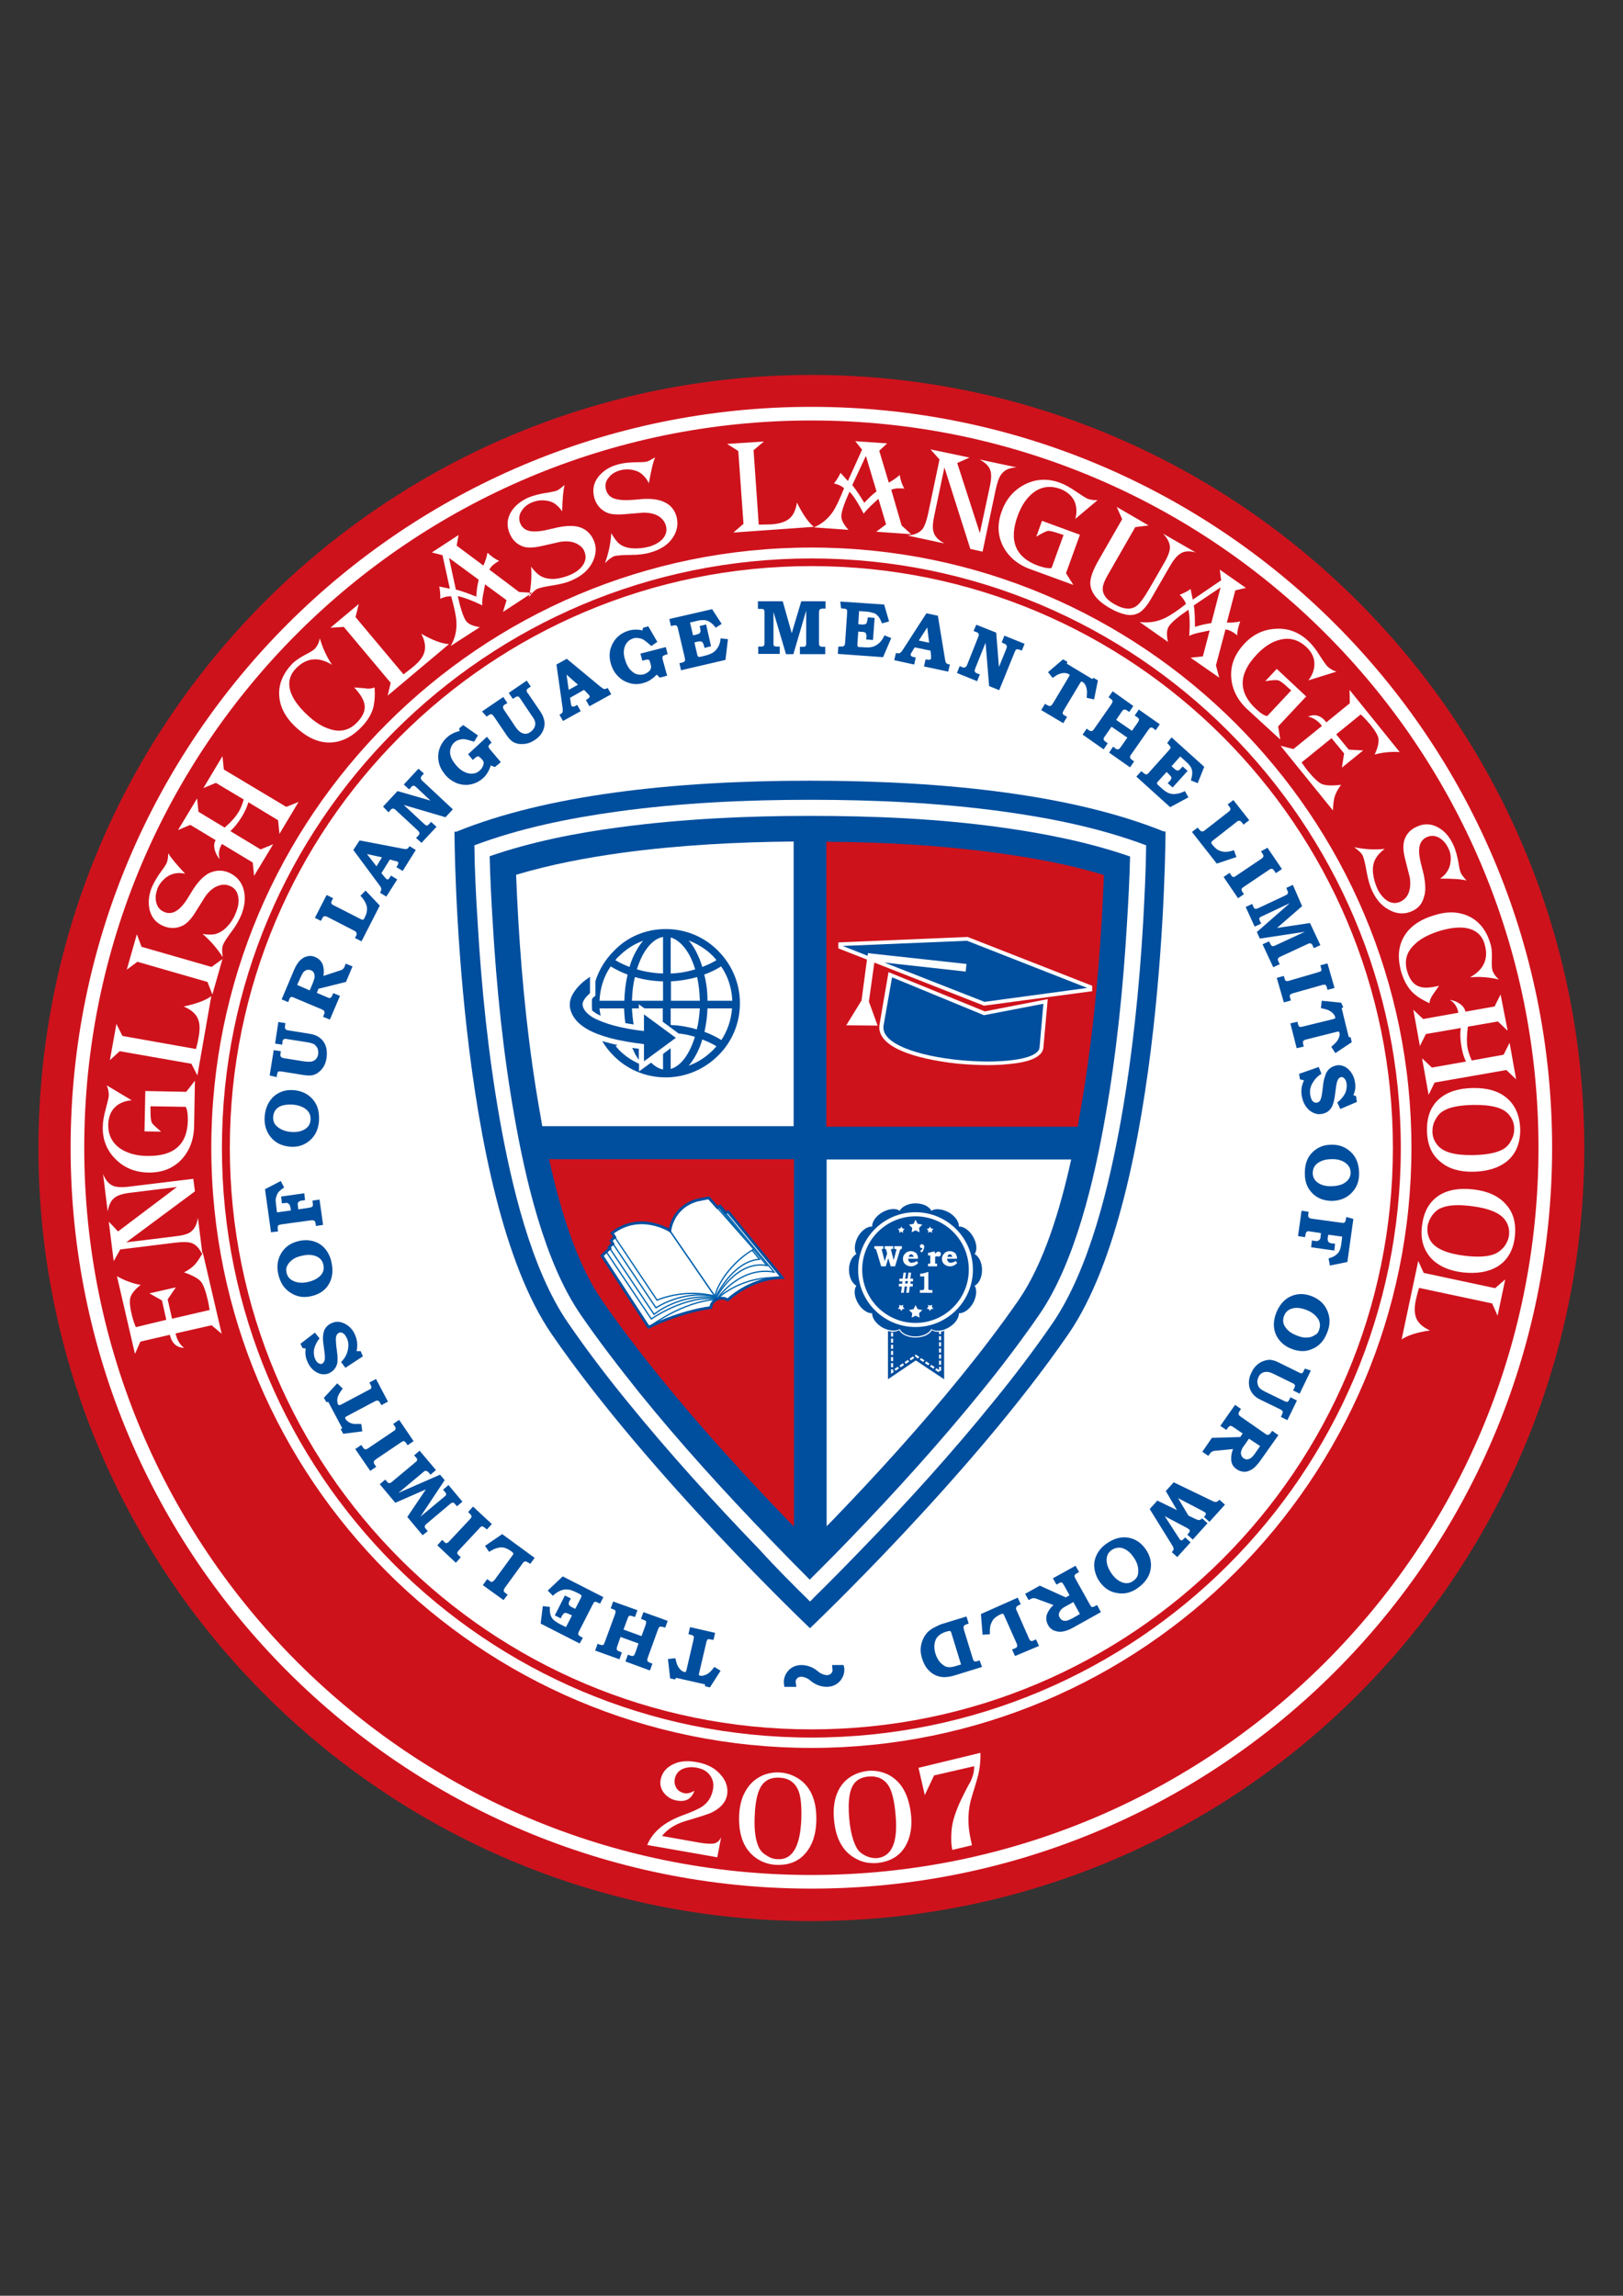 <?xml version="1.0" encoding="UTF-8"?> <!-- Generator: Adobe Illustrator 21.1.0, SVG Export Plug-In . SVG Version: 6.00 Build 0) --> <svg xmlns="http://www.w3.org/2000/svg" xmlns:xlink="http://www.w3.org/1999/xlink" id="_x31_" x="0px" y="0px" viewBox="0 0 595.3 841.9" style="enable-background:new 0 0 595.3 841.9;" xml:space="preserve"><rect x="0" y="0" width="595.3" height="841.9" fill="#333333" stroke="none"/> <style type="text/css"> .st0{fill-rule:evenodd;clip-rule:evenodd;fill:#CE121C;} .st1{fill-rule:evenodd;clip-rule:evenodd;fill:#FFFFFF;} .st2{fill-rule:evenodd;clip-rule:evenodd;fill:#004E9E;} .st3{fill-rule:evenodd;clip-rule:evenodd;fill:none;stroke:#FFFFFF;stroke-width:0.75;stroke-miterlimit:22.926;stroke-dasharray:1.5,0.75;} .st4{fill-rule:evenodd;clip-rule:evenodd;fill:none;stroke:#FFFFFF;stroke-width:1.5;stroke-miterlimit:22.926;} .st5{clip-path:url(#SVGID_2_);} .st6{fill-rule:evenodd;clip-rule:evenodd;fill:#FFFFFF;stroke:#0062AE;stroke-width:0.472;stroke-miterlimit:22.926;} .st7{fill-rule:evenodd;clip-rule:evenodd;fill:#FFFFFF;stroke:#0062AE;stroke-width:0.472;stroke-miterlimit:22.926;} .st8{fill-rule:evenodd;clip-rule:evenodd;fill:none;stroke:#004E9E;stroke-width:1;stroke-miterlimit:22.926;} </style> <g> <path class="st0" d="M297.6,137.5c156.5,0,283.5,126.9,283.5,283.5c0,156.5-126.9,283.5-283.5,283.5 c-156.5,0-283.5-126.9-283.5-283.5C14.2,264.4,141.1,137.5,297.6,137.5z"></path> <path class="st1" d="M297.6,149.2c150,0,271.7,121.7,271.7,271.7c0,150-121.7,271.7-271.7,271.7c-150,0-271.7-121.7-271.7-271.7 C25.9,270.9,147.6,149.2,297.6,149.2L297.6,149.2z M297.6,154.2c-147.3,0-266.7,119.4-266.7,266.7s119.4,266.7,266.7,266.7 s266.7-119.4,266.7-266.7S444.9,154.2,297.6,154.2z"></path> <path class="st1" d="M297.6,200.8c121.5,0,220.1,98.6,220.1,220.1c0,121.5-98.6,220.1-220.1,220.1c-121.5,0-220.1-98.6-220.1-220.1 C77.5,299.4,176.1,200.8,297.6,200.8L297.6,200.8z M297.6,204.8c-119.4,0-216.2,96.8-216.2,216.2c0,119.4,96.8,216.2,216.2,216.2 c119.4,0,216.2-96.8,216.2-216.2C513.8,301.6,417,204.8,297.6,204.8z"></path> <path class="st1" d="M297.6,207.6c117.8,0,213.3,95.5,213.3,213.3s-95.5,213.3-213.3,213.3S84.3,538.7,84.3,420.9 S179.8,207.6,297.6,207.6z"></path> <path class="st1" d="M74.4,459.4l6.9,29.7l-3.7-3.1l-13.2,3c0.5,2.4,1.6,4.1,3.1,5.3c-2.7-0.1-4.5-1.7-5.2-4.8L51.5,492l-2,4.5 l-6.6-28.5c2.8,1.6,5.7,2.7,8.7,3.2c-2.2,1.7-3.4,3.3-3.8,4.7c-0.3,1.2-0.2,3.2,0.5,6.1c0.4,1.7,0.9,3.2,1.5,4.7L61,484l-1.6-7.1 l-4.6-2.6l9.7-2.2l-3,4.4l1.6,7.1l13.8-3.2c-0.3-1.7-0.5-2.9-0.7-3.7c-0.8-3.4-1.6-5.6-2.5-6.7c-1-1.2-3.1-2.3-6.2-3.4 c1.8-0.9,3.1-1.9,4.1-3C72.4,462.7,73.3,461.3,74.4,459.4L74.4,459.4z M37.8,430.5l1.7,13.8c0.4-2.5,1.3-4.2,2.7-5.2 c1.1-0.8,3-1.4,5.7-1.7l17-2.1l-21.6,16.3l-3.4-3.6l1.8,14.5l2.4-4.3l20.3-2.5c2.7-0.3,4.7-0.3,6,0.2c1.6,0.6,2.9,2.1,3.9,4.4 l-1.7-13.7c-0.4,2.5-1.3,4.2-2.7,5.2c-1.1,0.8-3,1.3-5.7,1.6l-17.9,2.2l25.2-18.7l-0.6-4.6l-23,2.8c-2.9,0.4-4.9,0.3-6.1-0.1 C40.1,434.4,38.7,432.9,37.8,430.5L37.8,430.5z M71.5,396.3l-0.3,16.6c-0.1,5.1-1.7,9.2-4.7,12.4c-3.1,3.2-7.1,4.8-12.2,4.7 c-4.7-0.1-8.7-1.7-11.9-4.9c-3.2-3.2-4.8-7.1-4.7-11.8c0-1.9,0.4-4.1,1.1-6.7c0.7-2.6,1.1-4.2,1.1-4.9c0-1.2-0.2-2.5-0.8-3.7 l9.2,5.5c-2.6,0.2-4.7,1.1-6.2,2.6c-1.5,1.5-2.3,3.6-2.4,6.2c-0.1,3.8,1.4,6.8,4.4,8.9c2.6,1.7,5.9,2.7,9.9,2.7 c9.8,0.2,14.8-4.2,14.9-13.2c0-2.2-0.2-3.8-0.8-4.8l-12.9-0.2l0,1.3c0,2.4,0.1,4,0.5,4.7c0.3,0.6,1.4,1.6,3.4,3.3l-6.1-0.1 l0.3-14.8l15,0.3L71.5,396.3L71.5,396.3z M77.5,365.3l-5.1,29.1l-2.2-4.3l-26.3-4.6l-3.6,3.3l2.4-13.3l2.2,4.4l27,4.8 c0.5-1.9,0.8-3.4,1-4.6c0.5-2.8,0.4-5-0.4-6.7c-0.8-1.8-2.6-3.2-5.1-4.3C72,368.1,75.4,366.9,77.5,365.3L77.5,365.3z M81.6,351.7 l-3.7,13l-1.8-4.6l-25.7-7.4l-3.9,2.9l3.7-13l1.7,4.6l25.7,7.4L81.6,351.7L81.6,351.7z M83.7,319.9c-2.3-0.9-4.5-0.8-6.8,0.2 c-1.9,0.9-3.9,2.8-5.9,5.8c-0.9,1.4-1.7,2.8-2.6,4.2c-1.2,1.8-2.4,3.1-3.5,3.8c-1.5,1-3,1.2-4.5,0.6c-1.6-0.6-2.7-1.8-3.1-3.6 c-0.4-1.5-0.2-3.1,0.4-4.9c0.5-1.4,1.4-2.6,2.6-3.7c1.2-1.1,2.5-1.7,3.9-2c1.2-0.2,2.4-0.2,3.7,0.1c-3.1-3.3-5.2-5.8-6.2-7.5 c0,1.5-0.2,2.6-0.5,3.4c-0.2,0.5-0.7,1.4-1.6,2.6c-1.9,2.5-3.2,4.8-4,6.7c-1.1,2.9-1.3,5.6-0.7,8.2c0.8,2.9,2.5,4.8,5.3,5.9 c2.3,0.9,4.6,0.8,6.7-0.2c1.5-0.7,3.1-2.3,4.6-4.7c1.3-2.1,2.6-4.1,3.9-6.2c1.6-2.2,3.4-3.5,5.4-4c1.2-0.3,2.3-0.2,3.3,0.2 c1.9,0.7,3,2.1,3.3,4.2c0.3,1.7,0,3.5-0.8,5.5c-0.7,1.9-1.7,3.6-3,5c-1.5,1.7-3.1,2.7-4.9,3.1c-1.1,0.2-2.6,0.2-4.4-0.1 c2.7,2.3,5.2,5.1,7.4,8.5c-0.3-2-0.3-3.5,0.1-4.5c0.4-1,1.5-2.7,3.3-5.1c1.6-2.1,2.7-4.2,3.5-6.1c1.4-3.7,1.6-7.1,0.4-10.2 C88,322.7,86.2,320.9,83.7,319.9L83.7,319.9z M109.5,294.1l-7,11.7l-0.5-5l-10.9-6.6c-0.5,1.8-1.3,3.4-2.2,5 c-1.4,2.3-2.8,4.1-4.4,5.6l11.1,6.7l4.6-1.9l-7,11.6l-0.5-4.9l-11.3-6.8c-1.1,1.9-1.4,3.7-0.8,5.6c-0.8-0.9-1.4-2-1.8-3.3 c-0.4-1.5-0.3-2.7,0.3-3.7l-9.3-5.6l-4.5,1.9l7-11.6l0.5,4.9l9.6,5.8c2.4-2.1,4.1-4,5.2-5.9c0.6-0.9,1.2-2.4,1.8-4.4l-10.2-6.1 l-4.6,1.9l7-11.7l0.5,4.9l22.9,13.7L109.5,294.1L109.5,294.1z M137.4,252.1c0.2,3.1,0,5.7-0.6,7.8c-0.7,2.3-2.1,4.5-4.1,6.6 c-3.8,4-7.9,5.9-12.3,5.8c-4.1-0.1-8.2-2.1-12.3-6c-3.6-3.5-5.5-7.3-5.7-11.4c-0.2-4.1,1.4-7.9,4.8-11.5c1.1-1.1,2.6-2.1,4.6-3.2 c2-1,3.2-1.8,3.7-2.3c0.9-1,1.5-2.2,1.8-3.8c1.1,3.7,2.6,6.9,4.5,9.7c-5-3.1-9.5-2.6-13.3,1.4c-2.4,2.5-3,5.4-1.8,8.8 c0.9,2.5,2.8,5.1,5.6,7.8c3.1,3,6.1,4.9,9.1,5.7c3.7,1.1,7,0.2,9.7-2.7c2.1-2.2,3-4.4,2.6-6.5c-0.3-1.7-1.5-3.8-3.8-6.2 c1.3,0.1,2.6,0.2,3.9,0.3C135.3,252.7,136.4,252.5,137.4,252.1L137.4,252.1z M164.7,236.2c-2.6-0.1-6-1.4-10.2-3.8 c1.3,2.4,1.7,4.6,1.2,6.6c-0.5,1.8-1.8,3.6-4,5.4c-0.9,0.8-2.2,1.7-3.7,2.9l-17.6-21l1.2-4.8l-10.4,8.7l4.9-0.3l17.2,20.5l-1.1,4.7 L164.7,236.2L164.7,236.2z M195.2,217.4l-10.7,7l1.3-4.3l-7.9-5.8c-0.2,1.3-0.5,2.6-0.7,3.8c-0.3,1.5-0.4,2.8-0.3,3.9 c-3.7-1.8-6.7-2.9-9-3.4c1,4.5,2,7.5,2.9,8.9c0.8,1.3,2.6,2.1,5.2,2.5l-10.7,6.9c1.6-2.7,2.3-5.7,2.1-9c-0.1-2.1-0.8-5.1-1.9-9.2 c-1.3-0.1-2.6,0.2-4,0.9c0-1.9-0.1-3.4-0.4-4.5c0.9,0.2,2.2,0.4,3.9,0.8l-2.7-12.3l-3.9-1l9.8-6.4l-0.7,3.9l9.8,7.3 c0.8-1.7,1.2-3.2,1.5-4.7c1.5,1.4,2.9,2.4,4.3,3c-0.3,0.1-0.7,0.4-1.3,0.8c-1,0.6-1.8,1.4-2.3,2.4l10.9,8.2L195.2,217.4 L195.2,217.4z M175.6,212.6l-10.9-8l2.5,11.6c2,0.5,4.5,1.4,7.5,2.6C174.8,216.5,175.1,214.5,175.6,212.6L175.6,212.6z M217.7,198 c-1-2.2-2.6-3.8-4.9-4.6c-2-0.7-4.7-0.7-8.2,0c-1.6,0.4-3.2,0.7-4.8,1.1c-2.1,0.4-3.8,0.5-5.2,0.3c-1.8-0.3-3-1.2-3.7-2.7 c-0.7-1.6-0.6-3.2,0.4-4.7c0.8-1.3,2-2.4,3.7-3.1c1.4-0.6,2.8-0.9,4.5-0.8c1.6,0.1,3,0.5,4.1,1.3c1,0.7,1.8,1.6,2.6,2.7 c0.1-4.6,0.4-7.8,0.9-9.7c-1.1,1-2,1.7-2.8,2.1c-0.5,0.2-1.5,0.4-3,0.7c-3.1,0.4-5.6,1.1-7.6,1.9c-2.8,1.3-4.9,3-6.3,5.3 c-1.5,2.6-1.6,5.2-0.4,8c1,2.3,2.6,3.8,4.8,4.6c1.6,0.6,3.8,0.5,6.6-0.1c2.4-0.5,4.7-1.1,7.1-1.6c2.7-0.4,4.9-0.1,6.6,1 c1,0.6,1.8,1.4,2.2,2.4c0.8,1.9,0.6,3.6-0.6,5.3c-1,1.4-2.5,2.5-4.5,3.4c-1.9,0.8-3.8,1.3-5.7,1.5c-2.2,0.1-4.1-0.3-5.6-1.3 c-1-0.7-2-1.7-3.1-3.2c0.3,3.6,0,7.3-0.8,11.2c1.2-1.7,2.3-2.7,3.2-3.1c0.9-0.4,2.9-0.8,6-1.3c2.6-0.4,4.9-1,6.8-1.9 c3.6-1.6,6.1-3.9,7.5-6.9C218.8,202.9,218.8,200.4,217.7,198L217.7,198z M248.1,189.3c0.7,2.6,0.4,5.1-1.1,7.5 c-1.7,2.8-4.5,4.7-8.4,5.8c-2,0.6-4.4,0.9-7,0.9c-3.1,0-5.1,0.2-6.1,0.4c-1,0.3-2.2,1.2-3.6,2.6c1.4-3.8,2.1-7.4,2.3-11 c0.9,1.6,1.8,2.8,2.6,3.6c1.3,1.2,3.1,1.9,5.4,2c1.9,0.1,3.8-0.1,5.8-0.6c2.1-0.6,3.7-1.5,4.9-2.7c1.4-1.5,1.9-3.2,1.3-5.2 c-0.3-1-0.9-1.9-1.8-2.7c-1.5-1.3-3.7-1.9-6.4-1.9c-2.4,0.2-4.8,0.4-7.3,0.6c-2.8,0.2-5,0-6.5-0.8c-2.1-1.1-3.5-2.8-4.2-5.2 c-0.8-2.9-0.3-5.5,1.5-7.8c1.7-2.1,4-3.6,6.9-4.4c2-0.6,4.6-0.9,7.8-0.9c1.5,0,2.5-0.1,3-0.2c0.8-0.2,1.8-0.8,3.1-1.6 c-0.8,1.8-1.5,5-2.3,9.5c-0.6-1.2-1.3-2.2-2.2-3c-1-1-2.3-1.6-3.9-1.9c-1.6-0.3-3.1-0.2-4.5,0.2c-1.8,0.5-3.2,1.4-4.1,2.6 c-1.2,1.4-1.5,2.9-1,4.6c0.5,1.6,1.5,2.7,3.2,3.2c1.3,0.4,3,0.6,5.2,0.5c1.6-0.1,3.3-0.2,4.9-0.4c3.6-0.2,6.3,0.2,8.2,1.2 C246,185.2,247.4,187,248.1,189.3L248.1,189.3z M298.5,193.2l-29.5,2.1l3.7-3.2l-1.9-26.7l-4.1-2.6l13.5-0.9l-3.8,3.2l1.9,27.3 c1.9,0,3.5-0.1,4.7-0.1c2.8-0.2,5-0.9,6.4-2c1.6-1.3,2.5-3.3,2.9-6C294.4,188.5,296.4,191.5,298.5,193.2L298.5,193.2z M334.2,195.9 l-12.8-0.9l3.6-2.7l-2.8-9.4c-1,0.9-1.9,1.8-2.8,2.6c-1.1,1.1-2,2-2.6,2.9c-1.9-3.7-3.6-6.4-5.2-8.1c-1.9,4.2-2.9,7.1-3,8.8 c-0.1,1.5,0.8,3.2,2.6,5.2l-12.7-0.9c2.9-1.2,5.3-3.2,7.1-5.9c1.1-1.7,2.5-4.6,4-8.5c-1-0.8-2.2-1.4-3.7-1.7 c1.2-1.5,1.9-2.8,2.4-3.9c0.6,0.7,1.5,1.7,2.7,3l5.2-11.5l-2.5-3.1l11.7,0.8l-2.9,2.7l3.5,11.7c1.6-0.9,2.9-1.8,4-2.8 c0.3,2,0.9,3.6,1.7,5c-0.3-0.1-0.8-0.1-1.5-0.1c-1.2-0.1-2.3,0.1-3.3,0.5l3.8,13.1L334.2,195.9L334.2,195.9z M321.5,180.2l-3.9-13 l-5,10.7c1.3,1.6,2.8,3.8,4.4,6.5C318.5,182.8,319.9,181.4,321.5,180.2L321.5,180.2z M372.9,171.4l-13.6-2.9c2.2,1.2,3.6,2.6,4,4.2 c0.4,1.3,0.3,3.3-0.3,6l-3.6,16.8l-8.3-25.7l4.5-2l-14.3-3l3.3,3.7l-4.2,20c-0.6,2.7-1.3,4.6-2.1,5.6c-1.1,1.3-2.9,2.1-5.4,2.3 l13.5,2.9c-2.2-1.2-3.6-2.6-4-4.3c-0.4-1.3-0.3-3.3,0.3-6l3.7-17.6l9.5,29.9l4.5,1l4.8-22.7c0.6-2.8,1.3-4.7,2.1-5.7 C368.5,172.3,370.3,171.5,372.9,171.4L372.9,171.4z M393.7,214.5l-15.6-5.7c-4.8-1.7-8.2-4.6-10.2-8.5c-2-3.9-2.2-8.3-0.4-13 c1.6-4.4,4.5-7.7,8.5-9.7c4-2,8.3-2.2,12.7-0.6c1.7,0.6,3.7,1.7,5.9,3.2c2.2,1.5,3.6,2.4,4.3,2.7c1.2,0.4,2.4,0.6,3.7,0.5l-8.2,6.9 c0.7-2.5,0.5-4.8-0.4-6.7c-1-1.9-2.7-3.4-5.1-4.3c-3.6-1.3-6.9-0.9-9.8,1.3c-2.5,1.9-4.4,4.7-5.8,8.5c-3.4,9.2-0.8,15.4,7.6,18.4 c2,0.7,3.6,1,4.8,0.8l4.4-12.1l-1.2-0.4c-2.3-0.8-3.8-1.2-4.6-1.1c-0.6,0.1-2,0.8-4.2,2.1l2.1-5.8l13.9,5.1l-5.1,14.1L393.7,214.5 L393.7,214.5z M438.6,202.6l-12-6.9c1.8,1.9,2.6,3.6,2.5,5.4c-0.1,1.3-0.8,3.2-2.3,5.7l-5.3,9.2c-2,3.4-3.6,5.6-4.9,6.4 c-2,1.3-4.6,1-7.8-0.8c-3.4-1.9-4.8-4.2-4.2-6.8c0.2-1,0.8-2.3,1.7-3.9l10.1-17.6l4.9-0.6l-11.7-6.8l2,4.5l-8.5,14.8 c-2.2,3.8-3.2,6.6-3.2,8.7c0.1,3.4,2.5,6.5,7.5,9.3c1.9,1.1,3.8,1.8,5.6,2.2c2.1,0.4,3.8,0,5.3-1c1.2-0.9,2.4-2.3,3.6-4.3l7-12.1 c1.4-2.5,2.7-4.1,3.8-4.8C434.1,202.1,436.1,201.9,438.6,202.6L438.6,202.6z M447.2,248.5l-10.5-7.3l4.5-0.5l2.5-9.5 c-1.3,0.3-2.5,0.5-3.8,0.8c-1.5,0.3-2.8,0.7-3.7,1.2c0.3-4.1,0.2-7.3-0.3-9.6c-3.8,2.6-6.2,4.6-7.1,6c-0.9,1.2-1,3.2-0.4,5.8 l-10.4-7.3c3.1,0.4,6.2,0,9.2-1.4c1.9-0.9,4.5-2.6,7.8-5.2c-0.4-1.2-1.2-2.3-2.3-3.4c1.8-0.7,3.1-1.4,4-2.1 c0.2,0.9,0.4,2.2,0.8,3.9l10.4-7.1l-0.5-3.9l9.6,6.7l-3.9,0.9l-3.1,11.8c1.8,0.1,3.5-0.1,4.9-0.4c-0.7,1.9-1.1,3.6-1.1,5.1 c-0.2-0.2-0.6-0.5-1.2-0.9c-1-0.7-2-1.1-3.1-1.3l-3.5,13.2L447.2,248.5L447.2,248.5z M444.3,228.5c-1.9,0.3-4,0.7-6,1.4 c0-3.2-0.1-5.8-0.4-7.9l9.8-6.6L444.3,228.5L444.3,228.5z M469.6,271.2l-0.8-4.8l10.3-11l-10.8-10.1l-4.2,4.5 c2.5-0.4,4.1-0.5,4.7-0.3c0.8,0.2,2,1.1,3.8,2.8l1,0.9l-8.8,9.4c-1.2-0.2-2.5-1.1-4.1-2.6c-6.6-6.1-6.5-12.8,0.2-19.9 c2.7-2.9,5.6-4.8,8.6-5.5c3.6-0.9,6.7,0,9.6,2.6c1.9,1.8,2.9,3.7,3,5.9c0.1,2.2-0.6,4.3-2.2,6.4l10.3-3.2c-1.3-0.4-2.3-1-3.3-1.9 c-0.5-0.5-1.5-1.9-2.9-4.1c-1.4-2.3-2.8-4-4.2-5.3c-3.4-3.2-7.4-4.7-11.9-4.4c-4.5,0.2-8.4,2.1-11.6,5.6c-3.4,3.7-5,7.7-4.7,12.2 c0.3,4.4,2.3,8.4,6,11.8L469.6,271.2L469.6,271.2z M488.9,297.2l-19.2-23.7l4.7,1.2l10.5-8.5c-1.5-1.9-3.2-3-5.1-3.4 c2.5-1.1,4.8-0.4,6.7,2.1l8.6-7L495,253l18.4,22.8c-3.2-0.2-6.3,0.1-9.2,0.9c1.2-2.5,1.6-4.5,1.4-5.9c-0.2-1.2-1.3-3-3.1-5.2 c-1.1-1.3-2.2-2.5-3.4-3.6l-9,7.3l4.6,5.6l5.3,0.3l-7.8,6.3l0.8-5.2l-4.6-5.6l-11,8.9c1,1.4,1.7,2.4,2.2,3c2.2,2.7,3.9,4.3,5.2,4.9 c1.4,0.6,3.8,0.7,7.1,0.3c-1.2,1.6-2,3.1-2.4,4.5C489.2,293.4,489,295,488.9,297.2L488.9,297.2z M518,334.1c-2.4,1.1-5,1.2-7.6,0 c-3-1.3-5.4-3.7-7.1-7.4c-0.9-1.9-1.5-4.2-2-6.8c-0.5-3-1-5-1.4-6c-0.4-0.9-1.5-2-3.2-3.2c3.9,0.8,7.7,1,11.2,0.6 c-1.5,1.1-2.5,2.2-3.1,3.2c-1,1.5-1.4,3.4-1.2,5.6c0.2,1.9,0.7,3.7,1.5,5.6c0.9,2,2.1,3.4,3.4,4.4c1.7,1.2,3.5,1.4,5.3,0.5 c1-0.5,1.8-1.2,2.4-2.2c1-1.7,1.3-3.9,0.9-6.6c-0.6-2.4-1.2-4.7-1.8-7.1c-0.7-2.8-0.7-4.9-0.2-6.6c0.7-2.2,2.2-3.9,4.5-4.9 c2.7-1.3,5.4-1.2,8,0.3c2.3,1.3,4.1,3.4,5.4,6.2c0.9,1.9,1.6,4.4,2.1,7.5c0.2,1.5,0.5,2.4,0.7,2.9c0.4,0.8,1.1,1.7,2.1,2.8 c-1.9-0.5-5.2-0.7-9.7-0.7c1.1-0.7,2-1.6,2.6-2.6c0.8-1.2,1.2-2.5,1.3-4.2c0.1-1.6-0.2-3.1-0.9-4.4c-0.8-1.7-1.9-2.9-3.2-3.7 c-1.5-0.9-3.1-1-4.7-0.3c-1.5,0.7-2.4,1.9-2.7,3.7c-0.2,1.3-0.1,3,0.4,5.2c0.4,1.6,0.8,3.2,1.2,4.8c0.7,3.5,0.8,6.3,0.1,8.2 C521.7,331.4,520.2,333.1,518,334.1L518,334.1z M524.3,367.9c0.1-1,0.5-2.1,1.3-3.2c0.8-1.1,1.5-2.2,2.2-3.2 c-3.2,0.8-5.6,0.9-7.2,0.3c-2.1-0.7-3.5-2.5-4.4-5.4c-1.2-3.8-0.4-7.1,2.4-9.8c2.1-2.2,5.3-3.9,9.4-5.2c3.7-1.1,6.9-1.5,9.6-1.1 c3.6,0.6,5.9,2.5,6.9,5.8c1.6,5.3-0.1,9.4-5.3,12.3c3.3-0.3,6.8-0.1,10.6,0.8c-1.2-1-2-2.2-2.4-3.4c-0.2-0.7-0.3-2.1-0.2-4.4 c0.1-2.2-0.1-4.1-0.6-5.5c-1.4-4.7-4-8-7.7-9.8c-3.7-1.8-7.9-2-12.7-0.5c-5.4,1.6-9.1,4.2-11.2,7.8c-2.2,3.7-2.5,8.2-0.9,13.5 c0.9,2.8,2.1,5,3.8,6.8C519.3,365.2,521.5,366.6,524.3,367.9L524.3,367.9z M524,401.5l-2.4-13.4l3.6,3.4l12.5-2.2 c-0.8-1.7-1.3-3.4-1.6-5.2c-0.5-2.6-0.6-5-0.3-7.1l-12.8,2.2l-2.2,4.4l-2.4-13.3l3.6,3.4l12.9-2.3c-0.4-2.2-1.4-3.7-3.1-4.7 c1.2,0.1,2.4,0.6,3.5,1.3c1.3,0.9,2,1.9,2.2,3l10.7-1.9l2.2-4.4L553,378l-3.6-3.4l-11,1.9c-0.4,3.1-0.5,5.7-0.1,7.9 c0.2,1.1,0.7,2.6,1.5,4.5l11.7-2.1l2.2-4.4l2.4,13.4l-3.6-3.4l-26.3,4.6L524,401.5L524,401.5z M540.4,429.7 c5.2-0.1,9.3-1.4,12.3-3.8c3.3-2.7,4.9-6.6,4.9-11.6c-0.1-5.1-1.8-9-5-11.7c-3-2.5-7.1-3.7-12.4-3.6c-5.2,0.1-9.3,1.4-12.2,3.9 c-3.2,2.7-4.7,6.7-4.6,11.8c0.1,5,1.7,8.8,5,11.4C531.3,428.6,535.4,429.8,540.4,429.7L540.4,429.7z M540.3,423.6 c-6.5,0.1-10.8-1-12.9-3.5c-1.3-1.5-2-3.2-2-5.2c0-1.5,0.3-2.9,1.1-4.3c0.7-1.4,1.7-2.5,2.9-3.2c2.3-1.4,6-2.1,10.9-2.2 c6.6-0.1,11,1,13.1,3.5c1.3,1.5,2,3.2,2,5.2c0,1.5-0.3,2.9-1.1,4.3c-0.7,1.4-1.7,2.5-2.9,3.2C549,422.8,545.3,423.5,540.3,423.6 L540.3,423.6z M536.4,466.6c-5-0.6-8.9-2.4-11.5-5.2c-2.8-3.1-4-7.1-3.3-12c0.6-5.1,2.7-8.7,6.2-11c3.3-2.1,7.5-2.8,12.7-2.2 c5.2,0.6,9.1,2.4,11.7,5.3c2.9,3.1,4,7.1,3.4,12.2c-0.6,5-2.8,8.6-6.4,10.8C545.8,466.5,541.5,467.2,536.4,466.6L536.4,466.6z M537.1,460.5c4.9,0.6,8.7,0.4,11.3-0.7c1.3-0.6,2.4-1.5,3.4-2.7c0.9-1.3,1.5-2.6,1.7-4.1c0.2-2-0.2-3.8-1.3-5.4 c-1.8-2.7-6-4.5-12.5-5.3c-4.9-0.6-8.6-0.4-11.1,0.7c-1.3,0.5-2.3,1.4-3.3,2.7c-0.9,1.3-1.5,2.7-1.7,4.1c-0.2,2,0.2,3.8,1.2,5.4 C526.6,457.9,530.7,459.7,537.1,460.5L537.1,460.5z M514.1,491.2c2.2-1.5,5.6-2.6,10.4-3.3c-2.5-1.1-4.2-2.6-5-4.4 c-0.7-1.7-0.8-3.9-0.2-6.7c0.3-1.2,0.6-2.7,1.2-4.5l26.8,5.7l2,4.5l2.8-13.3l-3.7,3.2l-26.2-5.6l-2-4.4L514.1,491.2z"></path> <path class="st1" d="M263.1,681.1l-25.7-4.5c2-4.9,6.4-8.5,13.3-11c3.3-1.2,5.7-2.3,7-3.2c2.1-1.5,3.3-3.5,3.8-6.1 c0.4-2.1,0-3.8-1.1-5.3s-2.8-2.4-5.1-2.8c-1.9-0.3-3.6-0.1-5.1,0.6c-1.5,0.7-2.4,2-2.7,3.6c-0.2,1.2,0,2.3,0.6,3.3s1.6,1.6,2.9,1.9 c1.2,0.2,2.4-0.1,3.7-0.9c-1,3-3.2,4.2-6.4,3.6c-2-0.3-3.5-1.3-4.7-2.7c-1.2-1.5-1.6-3.1-1.3-4.9c0.5-2.6,2-4.5,4.8-5.8 c2.3-1.1,5.1-1.3,8.4-0.7c3.9,0.7,6.8,2.2,8.9,4.7c2,2.3,2.7,4.7,2.3,7.3c-0.5,2.8-2.5,5-5.9,6.6c-1.1,0.5-4.2,1.5-9.3,3 c-3.7,1.1-6.6,2.9-8.7,5.5l14.1,2.5c1.9,0.3,3.4,0.4,4.7,0.3c1.3-0.2,2.2-0.9,2.9-2.3L263.1,681.1L263.1,681.1z M299.4,668.3 c-0.2,4.4-1.3,8-3.6,10.9c-2.6,3.3-6.2,4.8-10.8,4.7c-2.8-0.1-5.3-0.9-7.5-2.4c-4.5-3.1-6.6-8.2-6.4-15.4c0.1-3.5,0.8-6.5,2.2-9 c1.6-3,4-5.1,7.1-6.3c1.7-0.6,3.5-0.9,5.4-0.8c2.6,0.1,5,0.9,7.3,2.4C297.6,655.5,299.7,660.8,299.4,668.3L299.4,668.3z M293.9,667.3c0.2-5.1-0.2-8.8-1.2-11c-1.3-2.8-3.6-4.3-7-4.4c-2.2-0.1-4,0.5-5.3,1.7c-2.2,1.9-3.4,6.2-3.6,12.8 c-0.2,4.7,0.3,8.4,1.5,11c0.5,1.1,1.4,2.2,2.8,3c1.3,0.9,2.7,1.4,4.2,1.4C290.6,682.1,293.5,677.2,293.9,667.3L293.9,667.3z M334.2,666c0.4,4.4-0.4,8.2-2.2,11.2c-2.2,3.6-5.6,5.5-10.2,6c-2.8,0.2-5.4-0.2-7.7-1.5c-4.9-2.5-7.6-7.4-8.2-14.5 c-0.3-3.5,0-6.5,1-9.2c1.2-3.2,3.3-5.6,6.3-7.1c1.6-0.8,3.4-1.3,5.3-1.5c2.6-0.2,5.1,0.3,7.5,1.5 C330.8,653.5,333.5,658.5,334.2,666L334.2,666z M328.5,665.7c-0.4-5.1-1.3-8.7-2.5-10.7c-1.6-2.6-4.1-3.8-7.5-3.5 c-2.2,0.2-3.9,1-5,2.3c-1.9,2.2-2.6,6.6-2,13.2c0.4,4.7,1.4,8.3,2.8,10.8c0.6,1.1,1.7,2,3.1,2.7c1.4,0.7,2.9,1,4.4,0.9 C327.1,680.8,329.4,675.6,328.5,665.7L328.5,665.7z M359.6,642.8c0.1,2.9-0.2,5.6-0.8,8.1c-0.2,0.8-0.9,3.4-2.3,7.8 c-1.6,5.1-1.7,10.4-0.4,16.1c0.1,0.6,0.3,1.3,0.4,1.9l-7.2,1.7c-0.4-1.8-0.5-4-0.3-6.8c0.2-3.5,1.6-7.8,4.2-13 c0.9-1.8,1.8-3.6,2.8-5.3c1-2.2,1.4-4.1,1.3-5.6l-14.7,3.4l-3.4,7.2l-2.3-10L359.6,642.8z"></path> <g> <path class="st2" d="M260.4,618.8l-1.8-0.4l0-0.7l-10.6-2.4l-0.4,0.6l-1.8-0.4l-0.8-7.1l2.7-0.3c0.3,1.2,0.5,2,0.7,2.4 c0.3,0.8,0.8,1.4,1.3,1.9c0.4,0.4,0.8,0.6,1.3,0.8c0.2,0,0.4,0,0.5-0.1c0.1-0.1,0.2-0.3,0.3-0.7l2.5-10.8c0.1-0.6,0.2-1,0.2-1.2 c0-0.2-0.1-0.3-0.1-0.4c-0.1-0.1-0.2-0.2-0.4-0.3c-0.2-0.1-0.7-0.2-1.5-0.4l0.6-2.6l9.2,2.1l-0.6,2.6l-0.6-0.1 c-0.6-0.1-1-0.2-1.2-0.2c-0.2,0-0.3,0.1-0.5,0.3c-0.1,0.2-0.3,0.6-0.4,1.2l-2.6,11.1c-0.1,0.3-0.1,0.5,0,0.6 c0.1,0.1,0.2,0.2,0.4,0.2c0.5,0.1,1,0.1,1.7-0.2c0.7-0.2,1.3-0.6,1.9-1.1c0.2-0.2,0.8-0.8,1.6-1.9l2.3,1.4L260.4,618.8 L260.4,618.8z M238.4,612.6l0.9-2.5l-0.8-0.3c-0.4-0.2-0.7-0.3-0.9-0.5c-0.1-0.1-0.2-0.3-0.2-0.5c0-0.2,0.1-0.6,0.3-1.2l3.6-9.9 c0.2-0.5,0.4-0.9,0.5-1c0.1-0.1,0.3-0.2,0.5-0.2c0.2,0,0.6,0.1,1.1,0.2l0.6,0.2l0.9-2.5l-8.9-3.2l-0.9,2.5l0.6,0.2 c0.6,0.2,0.9,0.4,1.1,0.5c0.2,0.1,0.2,0.3,0.2,0.6c0,0.2-0.1,0.6-0.3,1.2l-1.4,3.8l-6.6-2.4l1.4-3.8c0.2-0.6,0.4-1,0.5-1.1 c0.1-0.1,0.3-0.2,0.5-0.2c0.2,0,0.6,0.1,1.2,0.3l0.6,0.2l0.9-2.5l-8.9-3.2l-0.9,2.5l0.5,0.2c0.6,0.2,1,0.4,1.1,0.5 c0.1,0.1,0.2,0.3,0.2,0.5c0,0.2-0.1,0.6-0.3,1.2l-3.6,9.8c-0.2,0.6-0.4,1-0.5,1.1c-0.1,0.1-0.3,0.2-0.5,0.2c-0.2,0-0.5-0.1-1-0.2 l-0.7-0.3l-0.9,2.5l8.9,3.2l0.9-2.5l-0.7-0.3c-0.6-0.2-0.9-0.4-1-0.5c-0.1-0.1-0.2-0.3-0.2-0.6c0-0.2,0.1-0.5,0.2-0.9l1.2-3.4 l6.6,2.4l-1.1,3.2c-0.2,0.6-0.4,0.9-0.5,1.1c-0.1,0.1-0.3,0.2-0.5,0.3c-0.2,0-0.5,0-1-0.2l-0.8-0.3l-0.9,2.5L238.4,612.6 L238.4,612.6z M212.6,602.7l-14.3-7.3l0.8-6.4l2.6,0.3c-0.1,1.1,0,2,0.2,2.8c0.2,0.8,0.6,1.4,1.1,1.9c0.5,0.5,1.2,0.9,2,1.4 l2.6,1.3l2.2-4.3l-0.9-0.4c-0.6-0.3-1.1-0.5-1.4-0.5c-0.3,0-0.5,0-0.7,0.2c-0.2,0.2-0.5,0.5-0.8,1.1l-0.3,0.7l-2.2-1.1l3.7-7.3 l2.2,1.1l-0.4,0.7c-0.3,0.5-0.4,0.9-0.4,1.2c0,0.3,0.1,0.5,0.3,0.7c0.2,0.2,0.6,0.5,1.3,0.8l0.8,0.4l2-3.9 c0.2-0.4,0.3-0.7,0.3-0.8c0-0.1,0-0.2-0.1-0.3c-0.1-0.1-0.3-0.3-0.7-0.5l-1.4-0.7c-1.1-0.5-2.1-0.9-3-0.9 c-0.9-0.1-1.8,0.1-2.7,0.5c-0.9,0.4-1.8,1-2.6,1.8l-1.9-1.9l5.5-5.2l14.9,7.6l-1.2,2.4l-0.4-0.2c-0.6-0.3-1-0.4-1.2-0.5 c-0.2,0-0.5,0-0.6,0.2c-0.1,0.1-0.3,0.4-0.6,1l-4.8,9.4c-0.3,0.5-0.4,0.9-0.4,1.1c0,0.2,0,0.4,0.1,0.5c0.1,0.2,0.4,0.3,0.8,0.6 l0.8,0.4L212.6,602.7L212.6,602.7z M184.7,586.8l-7.6-5.5l1.6-2.2l0.7,0.5c0.4,0.3,0.6,0.4,0.7,0.5c0.2,0.1,0.4,0,0.6-0.1 c0.2-0.1,0.4-0.3,0.7-0.6l6.5-8.9c0.3-0.4,0.4-0.6,0.4-0.7c0-0.1,0-0.2-0.1-0.3c-0.1-0.1-0.3-0.3-0.5-0.5c-1-0.7-1.9-1.2-2.7-1.4 c-0.8-0.2-1.7-0.2-2.6,0.1c-0.9,0.2-1.9,0.7-3,1.4l-1.5-2.2l6.3-4.3l11.9,8.7l-1.6,2.2l-0.8-0.5c-0.3-0.2-0.6-0.3-0.8-0.4 c-0.2,0-0.4,0-0.6,0.1c-0.2,0.1-0.4,0.3-0.6,0.6l-6.4,8.8c-0.3,0.4-0.4,0.7-0.5,0.9c0,0.2,0,0.4,0,0.6c0.1,0.2,0.3,0.4,0.6,0.6 l0.8,0.6L184.7,586.8L184.7,586.8z M167.2,573.1l1.8-2l-0.6-0.6c-0.4-0.3-0.6-0.6-0.6-0.7c-0.1-0.2-0.1-0.4,0-0.6 c0.1-0.2,0.3-0.5,0.7-0.9l7.3-7.8c0.3-0.4,0.6-0.6,0.8-0.7c0.2-0.1,0.3-0.1,0.5,0c0.2,0.1,0.5,0.3,0.9,0.6l0.6,0.5l1.8-2l-6.9-6.4 l-1.8,2l0.7,0.7c0.3,0.3,0.5,0.5,0.5,0.7c0.1,0.2,0.1,0.3,0,0.5c-0.1,0.2-0.3,0.5-0.7,0.9l-7.3,7.8c-0.4,0.4-0.6,0.6-0.8,0.7 c-0.2,0.1-0.4,0.1-0.5,0.1c-0.2,0-0.4-0.2-0.8-0.6l-0.6-0.6l-1.8,2L167.2,573.1L167.2,573.1z M155,563l-5.6-6.7l6.8-10.1 l-11.2,4.9l-5.7-6.8l2-1.7l0.6,0.7c0.3,0.4,0.6,0.6,0.9,0.6c0.3,0,0.7-0.2,1.1-0.6l8.4-7c0.4-0.3,0.6-0.5,0.6-0.6 c0.1-0.2,0.1-0.4,0.1-0.5c0-0.2-0.2-0.5-0.4-0.7l-0.7-0.8l2-1.7l6,7.1l-2,1.7l-0.5-0.6c-0.3-0.4-0.6-0.6-0.8-0.7 c-0.2-0.1-0.4-0.1-0.6-0.1c-0.2,0-0.5,0.2-0.8,0.5l-9.1,7.6l15.3-6.7l1.7,2l-8.9,13.4l9-7.5c0.2-0.2,0.3-0.3,0.4-0.5 c0.1-0.2,0-0.3,0-0.5c-0.1-0.2-0.2-0.4-0.5-0.7l-0.6-0.7l2-1.7l5.1,6.1l-2,1.7l-0.5-0.6c-0.3-0.4-0.6-0.6-0.7-0.7 c-0.2-0.1-0.4-0.1-0.6,0c-0.2,0.1-0.5,0.2-0.9,0.6l-8.3,7c-0.4,0.3-0.6,0.6-0.7,0.7c-0.1,0.2-0.1,0.4-0.1,0.6 c0,0.2,0.2,0.4,0.4,0.7l0.7,0.8L155,563L155,563z M135.8,539.4l2.2-1.5l-0.5-0.7c-0.3-0.4-0.4-0.7-0.4-0.8c0-0.2,0-0.4,0.1-0.6 c0.1-0.2,0.4-0.4,0.9-0.8l8.9-6c0.4-0.3,0.7-0.4,0.9-0.5c0.2,0,0.4,0,0.5,0.1c0.2,0.1,0.4,0.4,0.7,0.8l0.4,0.6l2.2-1.5l-5.3-7.8 l-2.2,1.5l0.6,0.8c0.2,0.3,0.3,0.6,0.3,0.8c0,0.2,0,0.3-0.1,0.5c-0.1,0.1-0.4,0.4-0.9,0.7l-8.9,6c-0.4,0.3-0.8,0.5-1,0.5 c-0.2,0-0.4,0-0.5-0.1c-0.2-0.1-0.4-0.3-0.7-0.8l-0.5-0.7l-2.2,1.5L135.8,539.4L135.8,539.4z M125.9,525.8l-0.9-1.6l0.5-0.5 l-5.1-9.6l-0.7,0.1l-0.9-1.6l4.9-5.3l2,1.9c-0.7,1-1.2,1.7-1.4,2.1c-0.4,0.8-0.6,1.5-0.6,2.2c0,0.6,0.1,1.1,0.3,1.5 c0.1,0.2,0.2,0.3,0.4,0.3c0.1,0,0.4-0.1,0.7-0.2l9.8-5.2c0.6-0.3,0.9-0.5,1.1-0.6c0.1-0.1,0.2-0.3,0.2-0.4c0-0.1,0-0.3,0-0.5 c-0.1-0.2-0.3-0.6-0.7-1.4l2.4-1.3l4.4,8.3l-2.4,1.3l-0.3-0.5c-0.3-0.6-0.5-0.9-0.7-1c-0.2-0.1-0.3-0.2-0.6-0.2 c-0.2,0-0.6,0.2-1.2,0.5l-10,5.3c-0.3,0.2-0.4,0.3-0.5,0.4c0,0.1,0,0.3,0.1,0.5c0.2,0.4,0.6,0.8,1.2,1.2c0.6,0.4,1.3,0.6,2.1,0.7 c0.3,0,1.1,0,2.5,0l0.4,2.7L125.9,525.8L125.9,525.8z M110.2,492.8l5.3-4.1l1.7,2.1c-1.1,1.4-1.7,2.7-2,4 c-0.2,1.3-0.1,2.5,0.4,3.6c0.3,0.7,0.7,1.2,1.2,1.5c0.5,0.3,0.9,0.4,1.3,0.2c0.4-0.2,0.7-0.5,0.9-1.1c0.2-0.5,0.2-1.3,0.1-2.5 l-0.5-3.8c-0.3-2.1-0.1-3.8,0.4-5c0.6-1.2,1.5-2,2.7-2.5c1.5-0.7,3.1-0.6,4.7,0.2c1.8,0.9,3.1,2.3,3.9,4.3 c0.4,0.9,0.6,1.9,0.7,2.8c0.1,0.9,0,1.9-0.2,3l1.5,0l0.8,1.9l-6.4,4.2l-1.6-2.1c1.2-1.2,2-2.5,2.4-4.1c0.4-1.6,0.4-3.1-0.2-4.5 c-0.3-0.6-0.6-1.1-0.9-1.5c-0.3-0.3-0.7-0.6-1.1-0.7c-0.4-0.1-0.7-0.1-1,0.1c-0.5,0.2-0.8,0.6-1,1.3c-0.2,0.7-0.1,1.7,0,3.1 l0.4,3.3c0.1,0.5,0.1,1.2,0.1,2.1c0,0.9-0.1,1.7-0.4,2.2c-0.2,0.6-0.6,1.1-1,1.6c-0.5,0.5-1.1,0.9-1.7,1.2 c-0.9,0.4-1.9,0.5-2.9,0.3c-1-0.2-2-0.7-2.9-1.5c-0.9-0.8-1.7-1.9-2.2-3.2c-0.7-1.5-0.8-3.1-0.6-4.7l-1.1-0.1L110.2,492.8 L110.2,492.8z M102.1,467.4c-0.7-3-0.3-5.6,1.1-7.9c1.4-2.3,3.5-3.7,6.4-4.4c1.9-0.4,3.7-0.4,5.4,0.1c1.7,0.5,3.1,1.4,4.2,2.7 c1.1,1.3,2,3,2.4,5.1c0.6,2.8,0.4,5.2-0.7,7.4c-1.3,2.6-3.6,4.2-6.6,4.9c-2.9,0.7-5.4,0.3-7.7-1.2 C104.3,472.7,102.8,470.4,102.1,467.4L102.1,467.4z M105.1,466.7c0.3,1.4,1.1,2.4,2.4,3c1.6,0.8,3.5,0.9,5.6,0.4 c2.1-0.5,3.7-1.4,4.7-2.6c0.9-1.1,1.1-2.4,0.8-3.7c-0.3-1.4-1.1-2.4-2.4-3c-1.5-0.7-3.3-0.8-5.4-0.3c-1.5,0.3-2.7,0.8-3.6,1.5 c-0.9,0.7-1.5,1.4-1.9,2.3C104.9,465,104.9,465.8,105.1,466.7L105.1,466.7z M99.4,451.9l-2.2-15.8l5.8-3l1.2,2.4 c-0.8,0.5-1.4,1-1.8,1.4c-0.4,0.4-0.7,0.9-0.9,1.5c-0.2,0.5-0.4,1.1-0.4,1.7c0,0.4,0.1,1.1,0.2,2.1l0.3,2.4l5.1-0.7l-0.2-1.2 c-0.1-0.5-0.2-0.8-0.4-1c-0.2-0.2-0.4-0.4-0.6-0.5c-0.2-0.1-0.6-0.1-1.1,0l-1,0.1l-0.3-2.5l8.5-1.2l0.3,2.5l-1.2,0.2 c-0.4,0-0.6,0.1-0.8,0.2c-0.2,0.1-0.4,0.3-0.5,0.4c-0.1,0.2-0.2,0.3-0.2,0.5c0,0.2,0,0.5,0.1,1l0.1,1.1l4-0.6 c0.5-0.1,0.8-0.2,1-0.3c0.2-0.1,0.3-0.3,0.3-0.4c0.1-0.2,0.1-0.6,0-1.1l-0.1-0.8l2.6-0.4l1.3,9.3l-2.6,0.4l-0.1-0.6 c-0.1-0.7-0.2-1.1-0.5-1.3c-0.2-0.2-0.6-0.2-1.1-0.2l-11,1.5c-0.5,0.1-0.8,0.2-1,0.3c-0.2,0.1-0.3,0.3-0.3,0.5 c-0.1,0.2,0,0.6,0,1.2l0.1,0.6L99.4,451.9L99.4,451.9z M97.1,409.2c0.3-3,1.4-5.4,3.4-7.2c2-1.7,4.5-2.5,7.4-2.2 c2,0.2,3.7,0.8,5.1,1.8c1.4,1,2.5,2.3,3.2,3.9c0.7,1.6,0.9,3.5,0.8,5.6c-0.2,2.8-1.2,5.1-3,6.8c-2.1,2-4.7,2.9-7.8,2.6 c-2.9-0.3-5.2-1.4-6.9-3.5C97.6,414.9,96.8,412.3,97.1,409.2L97.1,409.2z M100.2,409.4c-0.1,1.5,0.3,2.7,1.3,3.6 c1.3,1.2,3,1.9,5.2,2.1c2.2,0.2,3.9-0.2,5.3-1.1c1.2-0.8,1.8-1.9,1.9-3.3c0.1-1.4-0.3-2.6-1.3-3.6c-1.2-1.1-2.9-1.8-5.1-2 c-1.5-0.1-2.8,0-3.9,0.3c-1.1,0.3-1.9,0.9-2.5,1.6C100.6,407.7,100.3,408.5,100.2,409.4L100.2,409.4z M98.9,394.4l1.5-9.3l2.6,0.4 l-0.1,0.9c-0.1,0.4-0.1,0.7,0,0.9c0.1,0.2,0.2,0.3,0.4,0.5c0.2,0.1,0.5,0.2,1.1,0.3l6.9,1.1c1.3,0.2,2.3,0.2,3,0.1 c0.7-0.2,1.2-0.5,1.6-0.9c0.4-0.5,0.7-1.1,0.8-1.8c0.1-0.7,0-1.4-0.2-2.1c-0.3-0.6-0.7-1.1-1.2-1.5c-0.5-0.3-1.4-0.6-2.7-0.8 l-7.6-1.2c-0.3-0.1-0.6,0-0.7,0c-0.2,0.1-0.3,0.2-0.5,0.4c-0.1,0.1-0.2,0.4-0.2,1l-0.1,0.7l-2.6-0.4l1.2-7.9l2.6,0.4l-0.1,0.6 c-0.1,0.6-0.1,1-0.1,1.2c0.1,0.2,0.2,0.4,0.4,0.6c0.1,0.1,0.5,0.2,1.1,0.3l7.5,1.2c1.4,0.2,2.5,0.6,3.4,1.2c1.2,0.8,2,1.8,2.5,3.1 c0.5,1.3,0.6,2.8,0.4,4.5c-0.2,1.2-0.5,2.2-1,3.1c-0.5,0.9-1.2,1.6-1.9,2.2c-0.8,0.6-1.6,1-2.4,1.1c-0.8,0.2-1.9,0.1-3.4-0.1 l-7.4-1.2c-0.7-0.1-1.1-0.1-1.3-0.1c-0.2,0-0.4,0.1-0.5,0.3c-0.1,0.1-0.2,0.5-0.3,0.9l-0.1,0.9L98.9,394.4L98.9,394.4z M103.3,366.5l4.6-10.9c0.3-0.7,0.7-1.5,1.2-2.2c0.5-0.8,1.1-1.4,1.8-1.9c0.7-0.5,1.5-0.8,2.3-0.9c0.8-0.1,1.7,0,2.5,0.4 c1.3,0.6,2.2,1.5,2.7,2.8c0.4,1.3,0.5,2.7,0.2,4.1l5.8-1.9l0.3-0.1c0.4-0.1,0.7-0.2,0.9-0.4c0.2-0.1,0.4-0.3,0.5-0.5 c0.1-0.2,0.3-0.4,0.4-0.8l0.3-0.8l2.5,1l-2.4,5.7l-10.1,2.5l-0.6,1.5l3.5,1.5c0.6,0.3,1,0.4,1.2,0.4c0.2,0,0.4-0.1,0.5-0.2 c0.1-0.1,0.3-0.4,0.5-0.8l0.3-0.8l2.5,1l-3.7,8.7l-2.5-1l0.3-0.8c0.2-0.4,0.3-0.7,0.2-0.9c0-0.2-0.1-0.4-0.2-0.6 c-0.1-0.1-0.4-0.2-0.9-0.5l-10-4.2c-0.4-0.2-0.7-0.3-0.9-0.3c-0.2,0-0.3,0-0.5,0.2c-0.2,0.2-0.3,0.4-0.4,0.6l-0.1,0.4l-0.3,0.7 L103.3,366.5L103.3,366.5z M109,361.2l4.6,2l1.1-2.6c0.4-1,0.7-1.9,0.7-2.4c0-0.6-0.1-1.1-0.3-1.5c-0.2-0.4-0.6-0.7-1.1-0.9 c-0.5-0.2-0.9-0.2-1.4-0.1c-0.4,0.1-0.8,0.3-1.2,0.7c-0.4,0.4-0.7,1.1-1.2,2.1L109,361.2L109,361.2z M115.5,336.6l4.3-8.4l2.4,1.2 l-0.4,0.7c-0.2,0.4-0.3,0.7-0.3,0.8c0,0.2,0,0.4,0.2,0.6c0.1,0.2,0.4,0.4,0.7,0.5l9.8,5c0.4,0.2,0.7,0.3,0.8,0.3 c0.1,0,0.2,0,0.3-0.1c0.1-0.1,0.3-0.3,0.4-0.6c0.6-1.1,0.9-2.1,0.9-2.9c0.1-0.8-0.1-1.7-0.5-2.5c-0.4-0.9-1-1.8-1.9-2.7l1.9-1.9 l5.2,5.5l-6.7,13.1l-2.4-1.2l0.4-0.8c0.2-0.3,0.3-0.6,0.2-0.8c0-0.2-0.1-0.4-0.2-0.6c-0.1-0.2-0.4-0.3-0.7-0.5l-9.7-5 c-0.4-0.2-0.7-0.3-0.9-0.3c-0.2,0-0.4,0-0.6,0.1c-0.2,0.1-0.3,0.3-0.5,0.7l-0.5,0.9L115.5,336.6L115.5,336.6z M129.6,311.7 l9.7,13.1c0.3,0.4,0.5,0.7,0.5,0.9c0.1,0.2,0.1,0.4,0,0.7c0,0.2-0.2,0.6-0.4,1l2.3,1.4l4-6.3l-2.3-1.4c-0.4,0.6-0.6,1-0.7,1.1 c-0.2,0.2-0.3,0.3-0.5,0.3c-0.2,0-0.3,0-0.4-0.1c-0.1-0.1-0.3-0.3-0.6-0.6l-1.3-1.6l3.1-5l1.8,0.5c0.5,0.1,0.9,0.2,1,0.3 c0.2,0.1,0.3,0.3,0.3,0.5c0,0.2-0.1,0.6-0.4,1l-0.3,0.5l2.3,1.4l4.8-7.7l-2.3-1.4c-0.3,0.6-0.7,0.9-0.9,1 c-0.3,0.1-0.9,0.1-1.7-0.1l-15.7-3L129.6,311.7L129.6,311.7z M138.1,317.7l-3.5-4.5l5.5,1.2L138.1,317.7L138.1,317.7z M140.5,295.8l5.3-5.7l12.1,3.5l-5-4.7c-0.4-0.4-0.7-0.6-0.9-0.7c-0.2-0.1-0.4-0.1-0.6,0c-0.2,0.1-0.4,0.2-0.7,0.6l-0.6,0.7 l-2-1.8l5.4-5.8l2,1.8l-0.6,0.6c-0.3,0.3-0.5,0.6-0.5,0.8c-0.1,0.2,0,0.4,0,0.6c0.1,0.2,0.3,0.5,0.8,0.9l10.9,10.2l-2.7,2.9 l-15.3-4.5l7.3,6.8c0.4,0.4,0.7,0.6,0.9,0.7c0.2,0.1,0.3,0.1,0.5,0c0.2-0.1,0.4-0.3,0.7-0.6l0.6-0.7l2,1.8l-5.5,5.9l-2-1.8 l0.6-0.6c0.3-0.3,0.5-0.6,0.6-0.8c0.1-0.2,0.1-0.4,0-0.6c-0.1-0.2-0.2-0.4-0.5-0.7l-8.1-7.5c-0.3-0.3-0.6-0.5-0.8-0.5 c-0.2-0.1-0.4-0.1-0.6,0c-0.2,0.1-0.4,0.2-0.6,0.5l-0.7,0.8L140.5,295.8L140.5,295.8z M171.7,276.6l1.7,2.1l0.8-0.7 c0.4-0.3,0.7-0.5,0.8-0.6c0.2,0,0.4,0,0.6,0c0.1,0.1,0.4,0.3,0.7,0.6l0.5,0.5c0.4,0.4,0.6,0.8,0.6,1.2c0,0.4-0.1,0.9-0.4,1.5 c-0.3,0.6-0.7,1.1-1.2,1.5c-0.7,0.6-1.6,1-2.5,1c-0.9,0.1-2-0.1-3.1-0.7c-1.1-0.5-2.1-1.4-3.1-2.6c-0.9-1.1-1.5-2.1-1.8-3.1 c-0.3-1-0.3-2,0-2.9c0.3-0.9,0.7-1.6,1.4-2.2c0.5-0.4,1-0.7,1.7-0.9c0.7-0.2,1.4-0.3,2.1-0.2c0.7,0.1,1.8,0.4,3.4,0.9l1.4-2.3 l-5.4-3.8l-1.5,1.2l0.2,1c-0.7,0.1-1.4,0.4-2.2,0.7c-0.8,0.4-1.5,0.8-2.2,1.4c-1.3,1.1-2.3,2.5-2.9,4.1c-0.6,1.6-0.7,3.3-0.4,5 c0.3,1.7,1.1,3.2,2.3,4.7c1.2,1.5,2.7,2.5,4.3,3.2c1.6,0.6,3.3,0.8,4.9,0.5c1.7-0.3,3.2-1,4.5-2.1c0.8-0.6,1.4-1.4,1.9-2.2 c0.5-0.8,0.9-1.7,1.2-2.7l1.5,0.6l2.2-1.8l-3.9-4.6c-0.3-0.4-0.5-0.7-0.6-0.9c-0.1-0.2,0-0.4,0-0.5c0.1-0.2,0.3-0.4,0.6-0.7 l0.5-0.5l-1.7-2.1L171.7,276.6L171.7,276.6z M176.8,260.9l7.8-5.3l1.5,2.2l-0.8,0.5c-0.4,0.2-0.6,0.4-0.7,0.6 c-0.1,0.2-0.1,0.4-0.1,0.6c0,0.2,0.2,0.5,0.5,1l3.9,5.8c0.7,1.1,1.4,1.8,2,2.2c0.6,0.4,1.2,0.6,1.8,0.6c0.6,0,1.3-0.2,1.9-0.7 c0.6-0.4,1.1-1,1.4-1.6c0.3-0.6,0.4-1.3,0.3-1.9c-0.1-0.6-0.5-1.5-1.3-2.5l-4.3-6.4c-0.2-0.3-0.3-0.4-0.5-0.5 c-0.2-0.1-0.4-0.1-0.6-0.1c-0.1,0-0.4,0.2-0.9,0.5l-0.6,0.4l-1.5-2.2l6.6-4.5l1.5,2.2l-0.5,0.3c-0.5,0.3-0.8,0.6-0.9,0.7 c-0.1,0.2-0.2,0.4-0.1,0.7c0,0.2,0.2,0.5,0.6,1l4.3,6.3c0.8,1.2,1.3,2.3,1.5,3.3c0.3,1.4,0.1,2.7-0.5,4c-0.6,1.3-1.6,2.4-3,3.3 c-1,0.7-2,1.1-3,1.3c-1,0.2-2,0.2-2.9,0.1c-1-0.2-1.8-0.5-2.4-1c-0.7-0.5-1.4-1.3-2.2-2.5l-4.2-6.2c-0.4-0.6-0.7-0.9-0.8-1 c-0.2-0.1-0.4-0.2-0.5-0.2c-0.2,0-0.5,0.2-0.9,0.4l-0.7,0.5L176.8,260.9L176.8,260.9z M204.1,243.7l3.8-2.1l12.3,10.2 c0.7,0.5,1.1,0.8,1.4,0.9c0.3,0,0.7-0.1,1.3-0.4l1.3,2.3l-8,4.4l-1.3-2.3l0.5-0.3c0.4-0.2,0.7-0.5,0.8-0.7c0.1-0.2,0.1-0.4,0-0.6 c-0.1-0.1-0.3-0.4-0.7-0.8l-1.3-1.3l-5.1,2.9l0.3,2.1c0.1,0.4,0.1,0.7,0.2,0.8c0.1,0.1,0.2,0.2,0.3,0.3c0.2,0.1,0.3,0,0.6,0 c0.2,0,0.5-0.2,1.2-0.6l1.3,2.3l-6.5,3.6l-1.3-2.3c0.4-0.2,0.7-0.4,0.9-0.6c0.2-0.2,0.3-0.4,0.3-0.6c0-0.2,0-0.6,0-1L204.1,243.7 L204.1,243.7z M208.6,253l3.4-1.9l-4.2-3.7L208.6,253L208.6,253z M234.9,239.7l0.7,2.6l1.1-0.3c0.5-0.1,0.8-0.2,1-0.1 c0.2,0,0.4,0.1,0.5,0.3c0.1,0.1,0.2,0.4,0.3,0.9l0.2,0.7c0.1,0.5,0.2,1,0,1.4c-0.1,0.4-0.4,0.8-0.9,1.2c-0.5,0.4-1.1,0.7-1.7,0.9 c-0.9,0.2-1.8,0.2-2.7-0.1c-0.9-0.3-1.7-1-2.5-1.9c-0.8-1-1.3-2.2-1.7-3.6c-0.4-1.3-0.5-2.5-0.3-3.6c0.2-1.1,0.6-1.9,1.2-2.6 c0.6-0.7,1.3-1.1,2.2-1.4c0.6-0.2,1.2-0.2,1.9-0.1c0.7,0.1,1.4,0.3,2,0.7c0.6,0.4,1.5,1.1,2.7,2.2l2.2-1.5l-3.3-5.7l-1.9,0.5 l-0.3,1c-0.7-0.2-1.4-0.3-2.3-0.3c-0.9,0-1.7,0.1-2.5,0.3c-1.7,0.5-3.2,1.3-4.4,2.5c-1.2,1.2-2,2.7-2.5,4.3 c-0.4,1.7-0.4,3.4,0.1,5.2c0.5,1.8,1.3,3.4,2.6,4.7c1.2,1.3,2.6,2.1,4.3,2.6c1.6,0.5,3.3,0.5,5,0c1-0.3,1.9-0.6,2.7-1.2 c0.8-0.5,1.6-1.2,2.3-1.9l1.1,1.1l2.7-0.7l-1.6-5.8c-0.1-0.5-0.2-0.8-0.1-1c0-0.2,0.1-0.4,0.3-0.5c0.1-0.1,0.4-0.2,0.9-0.4 l0.7-0.2l-0.7-2.6L234.9,239.7L234.9,239.7z M245.5,227l15.7-3.6l3.5,5.4l-2.2,1.4c-0.6-0.9-1.3-1.5-2-2c-0.7-0.5-1.4-0.7-2.1-0.8 c-0.7,0-1.5,0-2.4,0.2l-2.9,0.7l1.1,4.7l0.9-0.2c0.7-0.2,1.2-0.3,1.4-0.5c0.2-0.2,0.4-0.4,0.4-0.6c0.1-0.2,0-0.7-0.1-1.4l-0.2-0.7 l2.4-0.6l1.8,8l-2.4,0.6l-0.2-0.8c-0.1-0.6-0.3-0.9-0.5-1.2c-0.2-0.2-0.4-0.4-0.7-0.4c-0.2,0-0.8,0-1.5,0.2l-0.8,0.2l1,4.3 c0.1,0.5,0.2,0.7,0.3,0.8c0.1,0.1,0.2,0.1,0.3,0.2c0.1,0,0.4,0,0.9-0.1l1.6-0.4c1.2-0.3,2.1-0.7,2.9-1.2c0.7-0.5,1.3-1.2,1.8-2.1 c0.5-0.9,0.7-1.9,0.8-3l2.7,0.3l-0.9,7.6l-16.3,3.8l-0.6-2.6l0.5-0.1c0.6-0.1,1-0.3,1.2-0.4c0.2-0.1,0.3-0.3,0.4-0.6 c0-0.1-0.1-0.5-0.2-1.2l-2.4-10.2c-0.1-0.6-0.3-0.9-0.4-1.1c-0.1-0.2-0.3-0.3-0.4-0.3c-0.2,0-0.5,0-1,0.1l-0.8,0.2L245.5,227 L245.5,227z M278.4,220.5h8.7l3.3,11.7l3.5-11.7h8.9v2.7h-1c-0.5,0-0.9,0.1-1.1,0.3c-0.2,0.2-0.3,0.6-0.3,1.2v11 c0,0.5,0,0.8,0.1,0.9c0.1,0.2,0.2,0.3,0.3,0.4c0.2,0.1,0.5,0.2,0.8,0.2h1.1v2.7h-9.3v-2.7h0.7c0.5,0,0.9,0,1.1-0.1 c0.2-0.1,0.3-0.2,0.4-0.4c0.1-0.2,0.1-0.5,0.1-0.9v-11.9l-4.7,16h-2.7l-4.6-15.5v11.7c0,0.3,0,0.5,0.1,0.6 c0.1,0.1,0.2,0.3,0.4,0.3c0.2,0.1,0.5,0.1,0.9,0.1h0.9v2.7h-7.9v-2.7h0.8c0.5,0,0.8,0,1-0.1c0.2-0.1,0.3-0.2,0.4-0.4 c0.1-0.2,0.1-0.5,0.1-1v-10.8c0-0.5,0-0.8-0.1-1c-0.1-0.2-0.2-0.4-0.4-0.4c-0.2-0.1-0.4-0.1-0.8-0.1h-1.1V220.5L278.4,220.5z M308.2,220.6l16.1,1.1l1.8,6.2l-2.6,0.7c-0.4-1-0.8-1.9-1.3-2.5c-0.5-0.6-1.1-1.1-1.8-1.3c-0.7-0.2-1.5-0.4-2.4-0.5l-2.9-0.2 l-0.3,4.8l1,0.1c0.7,0.1,1.2,0,1.5-0.1c0.3-0.1,0.5-0.2,0.6-0.5c0.1-0.2,0.2-0.7,0.3-1.3l0.1-0.7l2.5,0.2l-0.6,8.1l-2.5-0.2 l0.1-0.8c0-0.6,0-1-0.1-1.2c-0.1-0.3-0.3-0.5-0.5-0.6c-0.2-0.1-0.7-0.2-1.5-0.2l-0.9-0.1l-0.3,4.4c0,0.5,0,0.8,0,0.9 c0,0.1,0.1,0.2,0.3,0.3c0.1,0.1,0.4,0.1,0.9,0.1l1.6,0.1c1.2,0.1,2.2,0,3.1-0.3c0.8-0.3,1.6-0.8,2.3-1.5c0.7-0.7,1.3-1.6,1.7-2.6 l2.5,1l-3,7l-16.6-1.2l0.2-2.7l0.5,0c0.6,0,1.1,0,1.3-0.1c0.2-0.1,0.4-0.2,0.5-0.4c0.1-0.1,0.1-0.5,0.2-1.2l0.7-10.5 c0-0.6,0-0.9,0-1.1c-0.1-0.2-0.2-0.3-0.3-0.4c-0.2-0.1-0.5-0.2-1-0.2l-0.9-0.1L308.2,220.6L308.2,220.6z M339.8,224.9l4.2,0.9 l2.6,15.8c0.1,0.8,0.3,1.4,0.5,1.6c0.2,0.2,0.6,0.4,1.3,0.5l-0.6,2.6l-8.9-1.9l0.6-2.6l0.5,0.1c0.5,0.1,0.9,0.1,1.1,0 c0.2-0.1,0.4-0.2,0.4-0.4c0-0.2,0-0.5,0-1.1l-0.2-1.8l-5.8-1.2l-1.1,1.8c-0.2,0.4-0.4,0.6-0.4,0.8c0,0.1,0,0.3,0.1,0.4 c0.1,0.1,0.2,0.3,0.5,0.4c0.1,0.1,0.6,0.2,1.3,0.3l-0.6,2.6l-7.3-1.6l0.6-2.6c0.5,0.1,0.8,0.1,1.1,0.1c0.2,0,0.4-0.1,0.6-0.3 c0.2-0.1,0.4-0.4,0.7-0.8L339.8,224.9L339.8,224.9z M337,234.9l3.8,0.8l-0.7-5.6L337,234.9L337,234.9z M358.1,229.1l7.3,2.9 l1,12.6l2.6-6.4c0.2-0.5,0.3-0.9,0.3-1.1c0-0.2-0.1-0.4-0.2-0.6c-0.1-0.1-0.4-0.3-0.8-0.5l-0.9-0.4l1-2.5l7.4,3l-1,2.5l-0.8-0.3 c-0.4-0.2-0.7-0.2-0.9-0.2c-0.2,0-0.4,0.1-0.5,0.2c-0.1,0.1-0.3,0.5-0.5,1l-5.6,13.8l-3.7-1.5l-1.3-15.9l-3.7,9.2 c-0.2,0.5-0.3,0.9-0.3,1.1c0,0.2,0.1,0.3,0.2,0.5c0.1,0.2,0.4,0.3,0.8,0.5l0.9,0.3l-1,2.5l-7.4-3l1-2.5l0.8,0.3 c0.4,0.2,0.7,0.3,0.9,0.2c0.2,0,0.4-0.1,0.5-0.2c0.2-0.1,0.3-0.4,0.5-0.7l4.1-10.3c0.2-0.4,0.2-0.7,0.2-0.9c0-0.2-0.1-0.4-0.2-0.5 c-0.1-0.1-0.3-0.3-0.7-0.4l-1-0.4L358.1,229.1z"></path> <path class="st2" d="M389.9,241.8l1.6,0.9l-0.2,0.7l9.3,5.6l0.5-0.4l1.6,0.9l-1.4,7l-2.7-0.6c0.1-1.3,0.1-2.1,0.1-2.5 c-0.1-0.8-0.3-1.6-0.6-2.2c-0.3-0.5-0.6-0.9-1-1.1c-0.2-0.1-0.4-0.2-0.5-0.1c-0.1,0-0.3,0.2-0.5,0.6l-5.7,9.5 c-0.3,0.6-0.5,0.9-0.6,1.1c0,0.2,0,0.3,0,0.5c0,0.1,0.1,0.3,0.3,0.4c0.1,0.1,0.6,0.4,1.3,0.8l-1.4,2.3l-8.1-4.8l1.4-2.3l0.5,0.3 c0.5,0.3,0.9,0.5,1.1,0.5c0.2,0,0.4,0,0.6-0.1c0.2-0.1,0.4-0.5,0.8-1l5.8-9.7c0.2-0.3,0.2-0.5,0.2-0.6c0-0.1-0.1-0.2-0.3-0.3 c-0.4-0.2-1-0.4-1.7-0.4c-0.7,0-1.4,0.2-2.1,0.5c-0.3,0.1-1,0.5-2.1,1.3l-1.7-2.1L389.9,241.8L389.9,241.8z M408.1,253.5l-1.5,2.2 l0.7,0.5c0.4,0.3,0.6,0.5,0.7,0.7c0.1,0.2,0.1,0.4,0,0.6c0,0.2-0.3,0.6-0.6,1.1l-6,8.6c-0.3,0.5-0.6,0.7-0.7,0.8 c-0.2,0.1-0.4,0.1-0.6,0.1c-0.2,0-0.6-0.2-1-0.5l-0.5-0.4l-1.5,2.2l7.7,5.4l1.5-2.2l-0.5-0.4c-0.5-0.3-0.8-0.6-0.9-0.8 c-0.1-0.2-0.1-0.4-0.1-0.6c0-0.2,0.3-0.5,0.6-1l2.3-3.3l5.8,4l-2.3,3.3c-0.4,0.5-0.6,0.8-0.8,0.9c-0.2,0.1-0.4,0.1-0.6,0.1 c-0.2,0-0.6-0.2-1-0.6l-0.5-0.4l-1.5,2.2l7.7,5.4l1.5-2.2l-0.5-0.3c-0.5-0.4-0.8-0.6-0.9-0.8c-0.1-0.2-0.1-0.4-0.1-0.6 c0-0.2,0.2-0.6,0.6-1.1l6-8.6c0.4-0.5,0.6-0.8,0.8-0.9c0.2-0.1,0.3-0.1,0.5-0.1c0.2,0,0.5,0.2,0.9,0.5l0.6,0.5l1.5-2.2l-7.7-5.4 l-1.5,2.2l0.6,0.4c0.5,0.3,0.8,0.6,0.9,0.8c0.1,0.2,0.1,0.4,0,0.6c0,0.2-0.2,0.4-0.4,0.8l-2.1,3l-5.8-4l1.9-2.8 c0.3-0.5,0.6-0.8,0.8-0.9c0.2-0.1,0.3-0.1,0.5-0.1c0.2,0,0.5,0.2,0.9,0.4l0.7,0.5l1.5-2.2L408.1,253.5L408.1,253.5z M429.7,270.4 l12,10.8l-2.4,6l-2.5-1c0.3-1,0.5-1.9,0.5-2.8c0-0.8-0.2-1.6-0.6-2.2c-0.4-0.6-0.9-1.2-1.6-1.8l-2.2-2l-3.2,3.6l0.7,0.6 c0.5,0.5,0.9,0.8,1.2,0.9c0.3,0.1,0.5,0.1,0.7,0c0.2-0.1,0.6-0.4,1-0.9l0.5-0.5l1.8,1.6l-5.5,6.1l-1.8-1.6l0.6-0.6 c0.4-0.4,0.6-0.8,0.7-1c0.1-0.3,0.1-0.5-0.1-0.8c-0.1-0.2-0.5-0.6-1-1.1l-0.6-0.6l-3,3.3c-0.3,0.3-0.5,0.6-0.5,0.7 c0,0.1,0,0.2,0,0.4c0.1,0.1,0.3,0.3,0.6,0.6l1.2,1.1c0.9,0.8,1.8,1.4,2.6,1.7c0.8,0.3,1.8,0.4,2.8,0.2c1-0.1,2-0.5,3-1l1.3,2.3 l-6.7,3.6l-12.4-11.2l1.8-2l0.4,0.3c0.5,0.4,0.8,0.7,1.1,0.8c0.2,0.1,0.5,0.1,0.7,0c0.1-0.1,0.4-0.3,0.8-0.8l7-7.8 c0.4-0.4,0.6-0.7,0.7-0.9c0.1-0.2,0.1-0.4,0-0.5c-0.1-0.2-0.3-0.4-0.6-0.8l-0.6-0.6L429.7,270.4L429.7,270.4z M452.4,293.4 l-2.1,1.6l0.6,0.8c0.2,0.3,0.4,0.5,0.4,0.7c0,0.2,0,0.4-0.1,0.6c-0.1,0.2-0.3,0.4-0.7,0.7l-8.6,6.7c-0.3,0.3-0.6,0.4-0.8,0.4 c-0.2,0-0.4,0-0.6-0.1c-0.2-0.1-0.4-0.3-0.6-0.6l-0.6-0.7l-2.1,1.6l9.1,11.6l7.2-2.4l-0.9-2.5c-1.2,0.4-2.3,0.6-3.2,0.6 c-0.9,0-1.8-0.3-2.5-0.6c-0.7-0.4-1.5-1.1-2.2-2c-0.2-0.3-0.4-0.5-0.4-0.6c0-0.1,0-0.3,0-0.4c0.1-0.1,0.3-0.3,0.6-0.6l8.7-6.8 c0.3-0.3,0.6-0.4,0.8-0.4c0.2,0,0.4,0,0.6,0.1c0.1,0.1,0.3,0.3,0.6,0.6l0.5,0.7l2.1-1.6L452.4,293.4L452.4,293.4z M464.9,310.9 l5.3,7.8l-2.2,1.5l-0.5-0.7c-0.3-0.4-0.5-0.7-0.7-0.8c-0.2-0.1-0.3-0.1-0.5-0.1c-0.2,0-0.5,0.2-1,0.5l-8.9,6 c-0.5,0.3-0.8,0.6-0.9,0.7c-0.1,0.1-0.1,0.3-0.1,0.5c0,0.2,0.1,0.5,0.3,0.8l0.6,0.8l-2.2,1.5l-5.3-7.8l2.2-1.5l0.4,0.6 c0.3,0.5,0.5,0.7,0.7,0.8c0.2,0.1,0.3,0.1,0.5,0.1c0.2,0,0.5-0.2,0.9-0.5l8.9-6c0.5-0.3,0.8-0.6,0.9-0.8c0.1-0.2,0.2-0.4,0.1-0.6 c0-0.1-0.2-0.4-0.4-0.8l-0.5-0.7L464.9,310.9L464.9,310.9z M474.2,324.5l-2.4,1.1l0.4,1c0.2,0.3,0.2,0.6,0.2,0.8 c0,0.2-0.1,0.4-0.2,0.5c-0.1,0.1-0.4,0.3-0.8,0.5l-9.8,4.6c-0.5,0.2-0.8,0.3-1,0.3c-0.2,0-0.4-0.1-0.5-0.2 c-0.2-0.1-0.3-0.4-0.5-0.9l-0.3-0.7l-2.4,1.1l3.3,7.2l2.4-1.1l-0.4-0.8c-0.2-0.4-0.3-0.6-0.3-0.8c0-0.2,0-0.4,0.1-0.5 c0.1-0.2,0.3-0.3,0.5-0.4l10.6-5L461,341.8l1.1,2.4l16.5-2.5l-10.8,5c-0.4,0.2-0.7,0.3-0.9,0.3c-0.2,0-0.4-0.1-0.5-0.2 c-0.2-0.1-0.3-0.4-0.6-0.9l-0.3-0.7l-2.4,1.1l3.9,8.4l2.4-1.1l-0.5-1c-0.1-0.3-0.2-0.6-0.2-0.8c0-0.2,0.1-0.3,0.2-0.5 c0.1-0.1,0.3-0.3,0.8-0.5l9.9-4.6c0.5-0.3,1-0.3,1.2-0.2c0.3,0.1,0.5,0.4,0.7,0.8l0.4,0.9l2.4-1.1l-3.8-8.1l-12.1,1.8l9.2-8 L474.2,324.5L474.2,324.5z M486.9,353.3l2.6,9l-2.6,0.7l-0.2-0.8c-0.1-0.5-0.3-0.8-0.4-0.9c-0.1-0.1-0.3-0.2-0.5-0.2 c-0.2,0-0.6,0-1.1,0.2l-10.3,2.9c-0.6,0.2-0.9,0.3-1,0.4c-0.1,0.1-0.2,0.2-0.3,0.4c-0.1,0.2,0,0.5,0.1,0.9l0.3,1l-2.6,0.7l-2.6-9 l2.6-0.7l0.2,0.7c0.1,0.5,0.3,0.9,0.4,1c0.1,0.1,0.3,0.2,0.5,0.2c0.2,0,0.5,0,1-0.2l10.3-3c0.6-0.2,0.9-0.3,1.1-0.4 c0.2-0.1,0.3-0.3,0.3-0.5c0-0.1,0-0.5-0.2-0.9l-0.2-0.8L486.9,353.3L486.9,353.3z M491.9,367.7l-7.1-0.7l-0.3,2.7 c1.3,0.3,2.1,0.5,2.4,0.6c0.7,0.3,1.4,0.7,1.9,1.2c0.5,0.5,0.8,1,0.9,1.4c0.1,0.2,0.1,0.4,0,0.5c-0.1,0.1-0.3,0.2-0.6,0.3l-11,2.7 c-0.6,0.2-1,0.2-1.2,0.2c-0.2,0-0.4-0.1-0.5-0.3c-0.1-0.2-0.3-0.5-0.4-1.1l-0.1-0.5l-2.6,0.6l2.3,9.1l2.6-0.6 c-0.2-0.8-0.3-1.3-0.3-1.5c0-0.2,0-0.4,0.1-0.5c0.1-0.1,0.2-0.2,0.3-0.3c0.1-0.1,0.5-0.2,1.2-0.4l10.8-2.7 c0.4-0.1,0.6-0.1,0.7-0.1c0.1,0.1,0.2,0.2,0.3,0.4c0.1,0.5,0.1,1-0.1,1.5c-0.2,0.7-0.6,1.4-1.1,2c-0.3,0.3-0.9,0.9-1.8,1.7 l1.5,2.3l6-4l-0.4-1.8l-0.7-0.1l-2.6-10.6l0.6-0.3L491.9,367.7L491.9,367.7z M497.7,404.1l-6.1,2.6l-1.1-2.4 c1.4-1.1,2.3-2.2,2.9-3.4c0.5-1.2,0.7-2.4,0.5-3.6c-0.1-0.8-0.4-1.4-0.8-1.8c-0.4-0.4-0.8-0.6-1.2-0.5c-0.4,0.1-0.8,0.3-1.1,0.8 c-0.3,0.5-0.5,1.3-0.7,2.4l-0.5,3.8c-0.3,2.1-0.8,3.7-1.6,4.7c-0.8,1-1.9,1.6-3.2,1.8c-1.6,0.3-3.1-0.2-4.5-1.3 c-1.5-1.3-2.4-3-2.8-5.2c-0.2-1-0.2-2-0.1-2.9c0.1-0.9,0.4-1.8,0.9-2.9l-1.5-0.4l-0.3-2l7.2-2.5l1,2.5c-1.4,0.8-2.5,2-3.3,3.4 c-0.8,1.4-1.1,2.9-0.8,4.4c0.1,0.7,0.3,1.2,0.5,1.7c0.2,0.4,0.5,0.7,0.9,0.9c0.3,0.2,0.7,0.2,1,0.2c0.5-0.1,1-0.4,1.3-1 c0.3-0.6,0.5-1.6,0.7-3l0.4-3.3c0.1-0.5,0.2-1.2,0.5-2.1c0.3-0.9,0.5-1.6,0.9-2.1c0.3-0.5,0.8-1,1.4-1.4c0.6-0.4,1.3-0.6,2-0.8 c1-0.2,2,0,2.9,0.4c0.9,0.4,1.8,1.2,2.5,2.2c0.7,1,1.2,2.2,1.4,3.6c0.3,1.7,0.1,3.2-0.6,4.7l1,0.4L497.7,404.1L497.7,404.1z M498.5,429.9c0.1,3.1-0.8,5.6-2.7,7.5c-1.8,1.9-4.2,2.9-7.1,3c-2,0-3.7-0.4-5.2-1.2c-1.5-0.8-2.7-2-3.6-3.5 c-0.9-1.5-1.3-3.3-1.3-5.5c0-2.9,0.7-5.2,2.2-7c1.9-2.2,4.4-3.4,7.5-3.4c2.9-0.1,5.4,0.9,7.3,2.8 C497.4,424.3,498.4,426.8,498.5,429.9L498.5,429.9z M495.4,430.1c0-1.5-0.6-2.6-1.7-3.5c-1.4-1.1-3.2-1.6-5.4-1.5 c-2.2,0-3.9,0.6-5.2,1.6c-1.1,0.9-1.6,2.1-1.6,3.5c0,1.4,0.6,2.6,1.7,3.4c1.3,1,3.1,1.5,5.2,1.4c1.5,0,2.8-0.3,3.9-0.7 c1-0.5,1.8-1.1,2.3-1.8C495.2,431.7,495.4,430.9,495.4,430.1L495.4,430.1z M496.4,447l-2.2,15.8l-6.4,1.3l-0.5-2.6 c0.9-0.3,1.7-0.6,2.2-0.9c0.5-0.3,0.9-0.7,1.3-1.1c0.4-0.5,0.6-1,0.8-1.5c0.1-0.4,0.3-1.1,0.4-2.1l0.3-2.4l-5.1-0.7L487,454 c-0.1,0.5,0,0.8,0.1,1.1c0.1,0.3,0.3,0.5,0.5,0.6c0.2,0.1,0.6,0.3,1.1,0.3l1,0.1l-0.3,2.5l-8.5-1.2l0.3-2.5l1.2,0.2 c0.4,0,0.6,0.1,0.8,0c0.2-0.1,0.4-0.1,0.6-0.3c0.2-0.1,0.3-0.3,0.4-0.5c0.1-0.2,0.2-0.5,0.2-1l0.1-1.1l-4-0.6 c-0.5-0.1-0.8-0.1-1,0c-0.2,0.1-0.3,0.2-0.4,0.3c-0.1,0.2-0.2,0.5-0.3,1l-0.1,0.8l-2.6-0.4l1.3-9.3l2.6,0.4l-0.1,0.6 c-0.1,0.7-0.1,1.1,0.1,1.4c0.1,0.2,0.5,0.4,1,0.5l11,1.5c0.5,0.1,0.8,0.1,1,0c0.2-0.1,0.3-0.2,0.4-0.4c0.1-0.2,0.2-0.6,0.3-1.1 l0.1-0.6L496.4,447L496.4,447z M486.7,488.9c-1.1,2.8-2.9,4.8-5.4,5.8c-2.4,1.1-5,1-7.7-0.1c-1.8-0.7-3.3-1.8-4.4-3.2 c-1.1-1.4-1.7-2.9-1.9-4.6c-0.2-1.7,0.1-3.6,0.9-5.6c1.1-2.6,2.7-4.5,4.8-5.6c2.6-1.3,5.3-1.4,8.3-0.2c2.7,1.1,4.6,2.9,5.6,5.4 C488,483.4,487.9,486.1,486.7,488.9L486.7,488.9z M483.8,487.8c0.5-1.4,0.5-2.6-0.2-3.9c-0.9-1.5-2.3-2.7-4.4-3.5 c-2-0.8-3.8-1-5.4-0.5c-1.3,0.4-2.3,1.3-2.8,2.6c-0.5,1.3-0.5,2.6,0.2,3.8c0.8,1.4,2.2,2.6,4.3,3.4c1.4,0.6,2.7,0.9,3.8,0.8 c1.1,0,2.1-0.3,2.8-0.8C483,489.3,483.5,488.7,483.8,487.8L483.8,487.8z M480.8,502.6l-4.1,8.5l-2.4-1.2l0.4-0.8 c0.2-0.4,0.3-0.7,0.3-0.9c0-0.2-0.1-0.4-0.2-0.5c-0.1-0.2-0.5-0.4-1-0.6l-6.3-3.1c-1.2-0.6-2.1-0.9-2.8-0.9 c-0.7,0-1.3,0.1-1.8,0.4c-0.5,0.3-1,0.8-1.3,1.5c-0.3,0.7-0.5,1.4-0.4,2.1c0.1,0.7,0.3,1.3,0.7,1.8c0.4,0.5,1.2,1,2.4,1.6l7,3.4 c0.3,0.1,0.5,0.2,0.7,0.2c0.2,0,0.4-0.1,0.5-0.2c0.1-0.1,0.3-0.4,0.5-0.8l0.3-0.7l2.4,1.2l-3.5,7.2l-2.4-1.2l0.3-0.6 c0.3-0.6,0.4-0.9,0.4-1.1c0-0.2-0.1-0.5-0.2-0.6c-0.1-0.1-0.4-0.3-1-0.6l-6.8-3.3c-1.3-0.6-2.2-1.3-2.9-2.1 c-0.9-1.1-1.4-2.3-1.5-3.7c-0.1-1.4,0.2-2.9,1-4.4c0.5-1.1,1.1-1.9,1.9-2.6c0.7-0.7,1.6-1.2,2.5-1.5c0.9-0.3,1.8-0.5,2.6-0.4 c0.8,0.1,1.9,0.4,3.2,1.1l6.7,3.3c0.6,0.3,1,0.5,1.2,0.5c0.2,0,0.4,0,0.5-0.1c0.2-0.1,0.3-0.4,0.5-0.8l0.4-0.8L480.8,502.6 L480.8,502.6z M468.9,526.3l-2.3-1.6l-0.4,0.6l-0.2,0.3c-0.2,0.2-0.4,0.4-0.6,0.5c-0.1,0.1-0.3,0.1-0.5,0.1 c-0.2,0-0.5-0.2-0.8-0.4l-8.9-6.2c-0.5-0.3-0.7-0.6-0.8-0.7c-0.1-0.2-0.1-0.4-0.1-0.6c0-0.2,0.2-0.5,0.4-0.9l0.5-0.7l-2.2-1.5 l-5.4,7.7l2.2,1.5l0.5-0.7c0.3-0.4,0.5-0.6,0.7-0.7c0.2-0.1,0.3-0.1,0.5-0.1c0.2,0,0.6,0.3,1.1,0.6l3.2,2.2l-0.9,1.3l-10.4,0.3 l-3.5,5.1l2.2,1.5l0.5-0.7c0.2-0.3,0.4-0.5,0.6-0.7c0.2-0.1,0.4-0.2,0.6-0.3c0.2-0.1,0.6-0.1,1-0.2l0.3,0l6.1-0.6 c-0.6,1.3-0.8,2.7-0.7,4.1c0.1,1.4,0.8,2.5,2,3.3c0.7,0.5,1.5,0.8,2.3,0.9c0.8,0.1,1.6,0,2.4-0.4c0.8-0.3,1.5-0.8,2.2-1.5 c0.6-0.7,1.2-1.3,1.6-1.9L468.9,526.3L468.9,526.3z M462.2,530.3l-1.8,2.6c-0.6,0.9-1.2,1.5-1.6,1.8c-0.4,0.3-0.9,0.4-1.3,0.5 c-0.4,0-0.9-0.1-1.3-0.4c-0.5-0.3-0.8-0.7-0.9-1.2c-0.2-0.5-0.2-1,0-1.5c0.1-0.6,0.5-1.3,1.2-2.2l1.6-2.3L462.2,530.3L462.2,530.3 z M449.3,551.8l-5.7,6.3l-2-1.8c0.4-0.4,0.6-0.7,0.6-0.8c0.1-0.1,0.1-0.3,0.1-0.4c0-0.2-0.1-0.3-0.2-0.4c-0.1-0.1-0.4-0.2-0.8-0.5 l-9.2-4.8l3.8,6.4l2.7,1.3c0.1,0,0.2,0.1,0.3,0.1c0.4,0.2,0.8,0.3,1.1,0.2c0.3-0.1,0.6-0.2,0.9-0.6l2,1.8l-5.4,6l-2-1.8l0.4-0.5 c0.3-0.3,0.5-0.6,0.5-0.8c0-0.2-0.1-0.5-0.2-0.6c-0.1-0.1-0.4-0.3-0.9-0.6l-8.1-4.3l5,7.7c0.4,0.6,0.6,0.9,0.7,1 c0.2,0.1,0.3,0.2,0.5,0.2c0.2,0,0.4-0.2,0.8-0.6l0.5-0.5l2,1.8l-4.9,5.4l-2-1.8c0.4-0.4,0.6-0.7,0.6-0.9c0.1-0.2,0.1-0.5,0-0.7 c-0.1-0.3-0.3-0.7-0.7-1.3l-8-12.9l2.8-3.1l7.2,3.5l-4.1-7l2.9-3.2l13.9,6.7c0.6,0.3,1,0.5,1.3,0.5c0.2,0,0.5,0,0.7-0.1 c0.2-0.1,0.5-0.4,0.9-0.7L449.3,551.8L449.3,551.8z M417.4,582.3c2.5-1.8,4.1-4,4.6-6.6c0.5-2.6-0.1-5.2-1.8-7.6 c-1.8-2.6-4.2-4-7-4.3c-2.4-0.2-4.7,0.5-7.1,2.1c-1.8,1.2-3,2.6-3.8,4.2c-0.8,1.6-1.1,3.2-0.9,4.9c0.2,1.7,0.8,3.4,1.9,5 c1.7,2.4,3.8,3.8,6.4,4.2C412.4,584.7,414.9,584.1,417.4,582.3L417.4,582.3z M415.6,579.8c-0.7,0.5-1.5,0.8-2.4,0.8 c-0.9,0-1.8-0.3-2.8-0.9c-1-0.6-1.9-1.5-2.8-2.8c-1.2-1.8-1.8-3.5-1.7-5.2c0.1-1.4,0.7-2.5,1.9-3.3c1.2-0.8,2.4-1,3.8-0.7 c1.6,0.5,3,1.6,4.2,3.4c1.3,1.8,1.8,3.6,1.7,5.3C417.5,577.9,416.8,579,415.6,579.8L415.6,579.8z M403.8,591.2l-10.4,5.8 c-0.7,0.4-1.4,0.7-2.3,1c-0.9,0.3-1.7,0.4-2.6,0.4c-0.9-0.1-1.7-0.3-2.4-0.7c-0.7-0.4-1.3-1-1.7-1.8c-0.7-1.3-0.8-2.6-0.4-3.9 c0.5-1.3,1.3-2.4,2.4-3.4l-5.7-2.1l-0.2-0.1c-0.4-0.2-0.7-0.2-1-0.3c-0.3,0-0.5,0-0.7,0c-0.2,0-0.5,0.2-0.8,0.3l-0.7,0.4l-1.3-2.3 l5.4-3l9.5,4.3l1.4-0.8l-1.9-3.4c-0.3-0.6-0.6-0.9-0.7-1.1c-0.2-0.1-0.3-0.2-0.5-0.2c-0.2,0-0.5,0.1-0.9,0.4l-0.8,0.4l-1.3-2.3 l8.3-4.6l1.3,2.3l-0.7,0.4c-0.4,0.2-0.7,0.4-0.8,0.6c-0.1,0.2-0.2,0.4-0.2,0.6c0,0.1,0.2,0.4,0.4,0.9l5.3,9.5 c0.2,0.4,0.4,0.6,0.5,0.7c0.1,0.1,0.3,0.2,0.5,0.1c0.2,0,0.5-0.1,0.7-0.2l0.3-0.2l0.6-0.3L403.8,591.2L403.8,591.2z M396.1,591.9 l-2.4-4.4l-2.5,1.4c-1,0.5-1.7,1-2.1,1.5c-0.4,0.5-0.6,0.9-0.7,1.4c-0.1,0.5,0,1,0.3,1.4c0.2,0.4,0.6,0.8,1,1 c0.4,0.2,0.9,0.2,1.4,0.2c0.5-0.1,1.2-0.4,2.2-0.9L396.1,591.9L396.1,591.9z M381.1,603.6l-1.1-2.4l-0.9,0.4 c-0.3,0.2-0.6,0.2-0.8,0.2c-0.2,0-0.4-0.1-0.5-0.3c-0.2-0.2-0.3-0.4-0.5-0.9l-4.4-10c-0.2-0.4-0.3-0.7-0.2-0.9 c0-0.2,0.1-0.4,0.2-0.5c0.1-0.2,0.4-0.3,0.7-0.5l0.8-0.4l-1.1-2.4l-13.5,6l0.6,7.6l2.7-0.2c-0.1-1.3,0-2.4,0.2-3.3 c0.3-0.9,0.7-1.7,1.2-2.3c0.6-0.6,1.4-1.2,2.5-1.7c0.3-0.1,0.6-0.2,0.7-0.2c0.1,0,0.3,0,0.3,0.1c0.1,0.1,0.2,0.3,0.4,0.7l4.5,10.1 c0.2,0.4,0.2,0.7,0.2,0.9c0,0.2-0.1,0.4-0.3,0.6c-0.1,0.1-0.3,0.2-0.8,0.4l-0.8,0.3l1.1,2.4L381.1,603.6L381.1,603.6z M360.2,611.3l-9.7,3c-2.2,0.7-4,0.9-5.6,0.6c-1.5-0.3-2.9-1-4-2.1c-1.2-1.1-2.1-2.7-2.7-4.6c-0.4-1.3-0.6-2.6-0.5-3.8 c0.1-1.2,0.4-2.3,0.9-3.4c0.5-1.1,1.2-2,1.9-2.7c0.6-0.5,1.4-1.1,2.6-1.7c1.2-0.6,2.1-1,2.9-1.2l8.5-2.6l0.8,2.6l-0.6,0.2 c-0.5,0.2-0.9,0.3-1,0.5c-0.1,0.1-0.2,0.3-0.3,0.6c0,0.2,0.1,0.6,0.2,1.1l3.1,10.1c0.2,0.6,0.3,0.9,0.4,1.1 c0.1,0.1,0.3,0.2,0.5,0.3c0.2,0,0.6,0,1.1-0.2l0.6-0.2L360.2,611.3L360.2,611.3z M352.5,610.4L349,599c-0.1-0.4-0.2-0.6-0.3-0.7 c-0.1-0.1-0.2-0.2-0.4-0.2c-0.2,0-0.5,0.1-1,0.2c-1.4,0.4-2.5,1-3.2,1.7c-0.7,0.7-1.1,1.6-1.3,2.7c-0.2,1.1-0.1,2.4,0.3,3.7 c0.4,1.3,1,2.4,1.8,3.3c0.8,0.8,1.6,1.4,2.4,1.6c0.8,0.2,1.9,0.1,3.2-0.3L352.5,610.4z"></path> </g> <path class="st2" d="M297.1,286.3c51,0,97,5.4,129.7,18.6h0.7c0,0-0.2,132.8-35.6,184.3c-35.4,51.5-94.8,107.9-94.8,107.9 s-59.4-56.4-94.8-107.9C167,437.8,166.7,305,166.7,305h0.7C200.1,291.7,246.1,286.3,297.1,286.3z"></path> <path class="st1" d="M297.1,587.3c0.6-0.5,1.1-1.1,1.7-1.7c5.7-5.6,11.4-11.4,17-17.2c16.9-17.4,33.3-35.5,48.6-54.4 c7.6-9.3,14.9-18.9,21.7-28.8c13.6-19.9,20.9-51.2,25.1-74.7c4.2-23.8,6.7-48.2,8.1-72.3c0.5-9.3,1-18.8,1.1-28.2 c-16.7-6.3-35-10-52.5-12.4c-23.3-3.2-47.2-4.3-70.7-4.3c-23.5,0-47.4,1.1-70.7,4.3c-17.5,2.4-35.8,6.1-52.5,12.4 c0.1,9.4,0.6,18.9,1.2,28.3c1.4,24.1,3.9,48.4,8.1,72.2c4.2,23.5,11.4,54.9,25.1,74.7c6.8,9.9,14.1,19.5,21.7,28.8 c15.3,18.8,31.7,36.9,48.6,54.4C284.5,574.8,290.8,581.1,297.1,587.3z"></path> <path class="st2" d="M179.6,314c0.2,8,0.6,16,1.1,24c1.4,23.9,3.8,47.9,8,71.5c4,22.8,11,53.3,24.2,72.5c6.7,9.8,14,19.2,21.4,28.5 c15.2,18.8,31.5,36.7,48.2,54c4.8,5,9.6,9.9,14.5,14.8c4.9-4.9,9.8-9.8,14.6-14.8c16.8-17.4,33-35.3,48.2-54 c7.5-9.2,14.7-18.7,21.4-28.4c13.2-19.2,20.2-49.7,24.2-72.5c4.2-23.7,6.6-47.7,8-71.6c0.5-8,0.9-15.9,1.1-23.9 c-15.3-5.3-31.6-8.5-47.5-10.7c-23.1-3.2-46.6-4.2-70-4.2c-23.3,0-46.8,1.1-70,4.2C211.2,305.5,194.9,308.7,179.6,314z"></path> <path class="st0" d="M395.3,413.1c0.3-1.8,0.6-3.5,0.9-5.2c4.1-23.3,6.5-46.9,7.9-70.5c0.3-5.5,0.6-11,0.8-16.5 c-12.7-3.9-26-6.3-39.1-8.1c-20.8-2.8-41.7-4-62.7-4.1v104.5H395.3z"></path> <path class="st1" d="M303.1,559.8c0.6-0.6,1.2-1.2,1.8-1.8c16.6-17.2,32.7-34.9,47.7-53.4c7.3-9,14.4-18.3,21-27.8 c9.3-13.5,15.3-33.4,19.3-51.6h-89.7V559.8z"></path> <path class="st0" d="M201.4,425.1c4,18.1,10,38.1,19.3,51.6c6.6,9.6,13.7,18.8,21,27.9c15,18.5,31.1,36.2,47.7,53.4 c0.6,0.6,1.2,1.2,1.8,1.8V425.1H201.4z"></path> <path class="st1" d="M189.3,320.8c0.2,5.5,0.5,11.1,0.8,16.6c1.4,23.6,3.8,47.2,7.9,70.4c0.3,1.7,0.6,3.4,0.9,5.2h92.2V308.6 c-20.9,0.2-41.9,1.3-62.7,4.1C215.3,314.5,202,317,189.3,320.8z"></path> <path class="st2" d="M244.2,340.7c7.5,0,14.3,3,19.2,8c4.9,4.9,8,11.7,8,19.2c0,7.5-3,14.3-8,19.2c-4.9,4.9-11.7,8-19.2,8 c-7.5,0-14.3-3-19.2-8c-1.6-1.6-3-3.4-4.1-5.3c0.7,0.2,1.4,0.4,2.2,0.6c1.1,0.3,2.2,0.6,3.4,0.8c-0.2,0.1-0.5,0.3-0.7,0.4 c0.4,0.5,0.9,1,1.3,1.5c2.1,2.1,4.6,3.8,7.3,5v2.8l4.4-3.2c1.4,1.3,2.8,2.2,4.4,2.5v-5.7l2.8-2.1v7.6c2.6-0.7,5-3.1,6.8-6.6 c0.8-1.5,1.5-3.3,2.1-5.2l-0.1,0c-1.9-0.6-3.9-1-5.9-1.2l-5.8-4.3v-4.9h-6.7l-2.1-1.5v1.5h-2.5c0.1,2,0.3,4,0.6,5.9 c-1-0.2-2-0.3-3-0.5c-0.3-1.7-0.4-3.5-0.5-5.4h-9c0.1,0.9,0.2,1.8,0.4,2.7c-0.6-0.3-1.2-0.6-1.7-0.9c-0.4-0.3-0.9-0.6-1.4-1 c-0.1-0.9-0.1-1.8-0.1-2.7c0-0.6,0-1.2,0.1-1.7c0.1-0.1,0.2-0.2,0.3-0.3l0.9-0.8v-5.3c1.3-4.2,3.7-8,6.7-11 C229.9,343.7,236.7,340.7,244.2,340.7L244.2,340.7z M236.2,382.9v6.3l11.7-8.6l-11.7-8.6v6.1c-3.8-0.4-7.7-1.1-11.4-2.1 c-2.4-0.7-5-1.6-7.2-2.8c-1.7-1-3.7-2.6-3.9-4.7c-0.2-1.4,1.5-3.2,2.4-4l0.3-0.3v-6l-1.5,1.1c-1.7,1.2-3.5,3.1-4.6,4.9 c-0.7,1.1-1.2,2.4-1.3,3.8c0,0.4,0,0.7,0,1.1c0.5,3.7,3.1,6.4,6.2,8.2c2.5,1.5,5.5,2.5,8.3,3.3C227.6,381.7,232,382.4,236.2,382.9 L236.2,382.9z M268.5,369.8h-9c-0.1,3-0.5,5.9-1.1,8.6c2.2,0.8,4.2,1.8,6.2,3C266.8,378,268.2,374.1,268.5,369.8L268.5,369.8z M256.7,369.8H246v6.1c3.3,0.1,6.5,0.7,9.6,1.6l0,0C256.2,375.1,256.5,372.5,256.7,369.8L256.7,369.8z M219.9,367h9.1 c0.1-3.4,0.5-6.7,1.2-9.6c-2.2-0.8-4.2-1.8-6.2-3C221.5,358,220.1,362.3,219.9,367L219.9,367z M231.8,367h11.4v-7.1 c-3.5-0.1-7-0.6-10.3-1.6l0,0C232.2,360.9,231.9,363.9,231.8,367L231.8,367z M246,367h10.7c-0.1-3.1-0.4-6-1-8.7l0,0 c-3.1,0.9-6.3,1.4-9.6,1.6V367L246,367z M259.5,367h9.1c-0.2-4.7-1.6-9-4.1-12.6c-1.9,1.2-4,2.2-6.2,3 C259.1,360.3,259.5,363.6,259.5,367L259.5,367z M246,343.8V357c3.1-0.1,6-0.6,8.9-1.5l0.1,0c-0.6-1.9-1.3-3.7-2.1-5.2 C251,346.9,248.6,344.5,246,343.8L246,343.8z M243.2,357v-13.4c-2.9,0.5-5.5,3-7.5,6.7c-0.8,1.5-1.5,3.3-2.1,5.2l0.1,0 C236.7,356.4,239.9,356.9,243.2,357L243.2,357z M262.8,383.7c-1.6-1-3.4-1.8-5.2-2.5c-0.6,2.1-1.4,4-2.3,5.6 c-0.8,1.5-1.7,2.9-2.7,4c3.4-1.2,6.4-3.2,8.9-5.7C261.9,384.6,262.4,384.2,262.8,383.7L262.8,383.7z M234.3,388.7v-4.1 c-0.8-0.1-1.6-0.2-2.4-0.3c0.4,0.9,0.8,1.7,1.2,2.5C233.6,387.5,233.9,388.1,234.3,388.7L234.3,388.7z M225.7,352.1 c1.6,1,3.4,1.8,5.2,2.5c0.6-2.1,1.4-4,2.3-5.6c0.8-1.5,1.7-2.9,2.7-4c-3.4,1.2-6.4,3.2-8.9,5.7 C226.5,351.1,226.1,351.6,225.7,352.1L225.7,352.1z M257.6,354.6c1.8-0.7,3.6-1.5,5.2-2.5c-0.4-0.5-0.9-1-1.3-1.5 c-2.5-2.5-5.5-4.4-8.9-5.7c1,1.1,1.9,2.5,2.7,4C256.2,350.7,257,352.5,257.6,354.6z"></path> <path class="st1" d="M361.2,370.9l23.1-4.5l-1.6,17.8c-0.4,4.2-7.5,5.4-10.7,5.8c-3.1,0.4-6.4,0.6-9.6,0.6c-3.6,0-7.2-0.2-10.8-0.5 c-6.9-0.7-27.4-3.5-29-12.3c-0.1-0.7-0.1-1.4,0-2.1l3.3-19.2L361.2,370.9z"></path> <path class="st2" d="M327.2,358.4l-3.1,17.6c-2.4,13.7,56.4,17.5,57.2,8.1l1.4-16l-21.8,4.2L327.2,358.4z"></path> <polygon class="st1" points="360.9,368.8 320.7,353 318.7,367.3 321.9,376.1 310.4,376 316,366.9 318,351.9 307.5,347.8 307.5,345.6 354.9,343.6 400.6,361.5 400.6,363.5 "></polygon> <polygon class="st2" points="361.1,367.4 324.4,353 354.2,356.3 354.5,353.5 319.7,349.7 318.4,349.5 318.2,350.5 309.1,346.9 354.7,345 398.8,362.3 "></polygon> <polygon class="st2" points="325.7,485 346.3,485 346.3,505.8 335.9,498.9 325.7,505.8 "></polygon> <path class="st1" d="M325.7,485h20.5v3.1c-1.7,0.5-3.4,0.4-4.4-0.3c-0.8,1.6-3.2,2.7-6,2.7s-5.1-1.1-6-2.7c-1,0.6-2.5,0.8-4.1,0.3 V485z"></path> <polygon class="st3" points="327.2,486.4 327.2,503.1 335.9,497.2 344.8,503.1 344.8,486.4 "></polygon> <path class="st2" d="M319.9,481.6c-1.7,0.1-3.9-1.4-5.2-3.7c-1.4-2.4-1.6-4.9-0.6-6.4c-1.5-0.8-2.7-3.1-2.7-5.8 c0-2.7,1.1-5,2.7-5.8c-0.9-1.5-0.7-4,0.6-6.4c1.4-2.4,3.5-3.8,5.2-3.7c-0.1-1.7,1.4-3.9,3.7-5.2c2.4-1.4,4.9-1.6,6.4-0.6 c0.8-1.5,3.1-2.7,5.8-2.7s5,1.1,5.8,2.7c1.5-0.9,4-0.7,6.4,0.6c2.4,1.4,3.8,3.5,3.7,5.2c1.7-0.1,3.9,1.4,5.2,3.7 c1.4,2.4,1.6,4.9,0.6,6.4c1.5,0.8,2.7,3.1,2.7,5.8c0,2.7-1.1,5-2.7,5.8c0.9,1.5,0.7,4-0.6,6.4c-1.4,2.4-3.5,3.8-5.2,3.7 c0.1,1.7-1.4,3.9-3.7,5.2c-2.4,1.4-4.9,1.6-6.4,0.6c-0.8,1.5-3.1,2.7-5.8,2.7s-5-1.1-5.8-2.7c-1.5,0.9-4,0.7-6.4-0.6 C321.3,485.4,319.8,483.3,319.9,481.6z"></path> <circle class="st4" cx="335.8" cy="465.6" r="20.3"></circle> <path class="st1" d="M320.7,457h3.3v1c-0.2,0-0.3,0-0.4,0c-0.1,0-0.1,0-0.1,0.1c0,0-0.1,0.1-0.1,0.2c0,0.1,0,0.2,0.1,0.3l1,3.9 l0.9-2.8l-0.3-1.1c0,0,0-0.1,0-0.1c0-0.2-0.1-0.3-0.2-0.4c-0.1-0.1-0.2-0.1-0.4-0.1v-1h3.1v1h-0.3c-0.2,0-0.3,0-0.4,0.1 c-0.1,0.1-0.1,0.1-0.1,0.2c0,0.1,0,0.2,0.1,0.4l0.9,3.4l0.9-3.4c0.1-0.2,0.1-0.4,0.1-0.4c0-0.1,0-0.1-0.1-0.2 c-0.1,0-0.2-0.1-0.4-0.1H328v-1h2.8v1c-0.2,0-0.3,0-0.4,0.1c-0.1,0-0.2,0.1-0.2,0.2c-0.1,0.1-0.1,0.3-0.2,0.5l-1.7,5.6h-1.6l-0.9-3 l-0.9,3h-1.7l-1.7-5.7c-0.1-0.2-0.1-0.4-0.2-0.5c-0.1-0.1-0.1-0.1-0.2-0.2c-0.1,0-0.2-0.1-0.4-0.1V457L320.7,457z M336.1,462.4 l0.7,0.7c-0.4,0.5-0.8,0.8-1.3,1c-0.4,0.2-0.9,0.3-1.4,0.3c-0.8,0-1.5-0.3-2.1-0.8c-0.6-0.6-0.8-1.2-0.8-2c0-0.5,0.1-1,0.4-1.4 c0.3-0.4,0.6-0.8,1-1c0.4-0.2,0.9-0.4,1.5-0.4c0.4,0,0.7,0.1,1,0.2c0.3,0.1,0.5,0.3,0.8,0.4c0.2,0.2,0.4,0.4,0.5,0.7 c0.1,0.3,0.2,0.6,0.3,0.8c0,0.1,0,0.4,0,0.7h-3.6c0,0.5,0.1,0.8,0.4,1.1c0.3,0.3,0.6,0.4,0.9,0.4c0.2,0,0.5-0.1,0.8-0.2 C335.6,463,335.9,462.7,336.1,462.4L336.1,462.4z M335.1,460.9c0-0.2-0.1-0.4-0.2-0.5c-0.1-0.1-0.2-0.2-0.3-0.3 c-0.1-0.1-0.3-0.1-0.4-0.1c-0.1,0-0.3,0-0.4,0.1c-0.1,0.1-0.3,0.2-0.3,0.3c-0.1,0.1-0.1,0.3-0.2,0.5H335.1L335.1,460.9z M338,459.3 l-0.5-0.5c0.4-0.3,0.6-0.6,0.7-0.7c0.1-0.1,0.2-0.3,0.2-0.5c-0.1,0-0.1,0.1-0.2,0.1c-0.1,0-0.1,0-0.2,0c-0.2,0-0.3-0.1-0.4-0.2 c-0.1-0.1-0.2-0.3-0.2-0.5c0-0.2,0.1-0.4,0.2-0.5c0.1-0.1,0.3-0.2,0.5-0.2c0.2,0,0.3,0,0.5,0.1c0.1,0.1,0.3,0.2,0.3,0.4 c0.1,0.2,0.1,0.3,0.1,0.5c0,0.3-0.1,0.7-0.3,1C338.7,458.7,338.4,459,338,459.3L338,459.3z M342.9,459v0.8c0.3-0.3,0.5-0.5,0.7-0.6 c0.2-0.1,0.4-0.2,0.6-0.2c0.2,0,0.3,0,0.5,0.1c0.1,0.1,0.2,0.2,0.3,0.3c0.1,0.1,0.1,0.3,0.1,0.5c0,0.2-0.1,0.4-0.2,0.6 c-0.1,0.2-0.4,0.3-0.6,0.3c-0.1,0-0.1,0-0.2,0c-0.1,0-0.2,0-0.4-0.1c-0.1,0-0.2,0-0.2,0c-0.1,0-0.2,0.1-0.5,0.2v2.1 c0,0.2,0,0.3,0,0.3c0,0.1,0.1,0.1,0.1,0.1c0.1,0,0.2,0,0.4,0h0.2v1h-3.3v-1h0.3c0.2,0,0.3,0,0.4,0c0,0,0.1-0.1,0.1-0.1 c0-0.1,0-0.2,0-0.4v-2.5h-0.8v-1c0.6,0,1.2-0.2,1.8-0.4H342.9L342.9,459z M350.4,462.4l0.7,0.7c-0.4,0.5-0.8,0.8-1.3,1 c-0.4,0.2-0.9,0.3-1.4,0.3c-0.8,0-1.5-0.3-2.1-0.8c-0.6-0.6-0.8-1.2-0.8-2c0-0.5,0.1-1,0.4-1.4c0.3-0.4,0.6-0.8,1-1 c0.4-0.2,0.9-0.4,1.5-0.4c0.4,0,0.7,0.1,1,0.2c0.3,0.1,0.5,0.3,0.8,0.4c0.2,0.2,0.4,0.4,0.5,0.7c0.1,0.3,0.2,0.6,0.3,0.8 c0,0.1,0,0.4,0,0.7h-3.6c0,0.5,0.1,0.8,0.4,1.1c0.3,0.3,0.6,0.4,0.9,0.4c0.2,0,0.5-0.1,0.8-0.2C349.8,463,350.1,462.7,350.4,462.4 L350.4,462.4z M349.3,460.9c0-0.2-0.1-0.4-0.2-0.5c-0.1-0.1-0.2-0.2-0.3-0.3c-0.1-0.1-0.3-0.1-0.4-0.1c-0.1,0-0.3,0-0.4,0.1 c-0.1,0.1-0.3,0.2-0.3,0.3c-0.1,0.1-0.1,0.3-0.2,0.5H349.3L349.3,460.9z M334.8,470.8v1h-1.1l-0.3,2.3h-1l0.3-2.3h-0.9l-0.3,2.3h-1 l0.3-2.3h-1.1v-1h1.2l0.1-0.9h-1.1v-1h1.2l0.3-2.2h0.9l-0.3,2.2h0.9l0.3-2.2h1l-0.3,2.2h1v1H334l-0.1,0.9H334.8L334.8,470.8z M333,469.8h-0.9l-0.1,0.9h0.9L333,469.8L333,469.8z M340.5,466.4v5.9c0,0.3,0,0.4,0,0.5c0,0.1,0.1,0.2,0.2,0.2 c0.1,0,0.2,0.1,0.5,0.1h0.8v1h-4.6v-1h0.8c0.3,0,0.4,0,0.5-0.1c0.1,0,0.1-0.1,0.2-0.2c0-0.1,0.1-0.2,0.1-0.5v-4.2h-1.5v-1 c0.4,0,0.8-0.1,1-0.1c0.3-0.1,0.7-0.2,1.1-0.3c0.2-0.1,0.4-0.1,0.6-0.2H340.5z"></path> <polygon class="st1" points="335.8,447.3 336.6,448.8 338.3,449.1 337.1,450.3 337.3,451.9 335.8,451.2 334.4,451.9 334.6,450.3 333.4,449.1 335.1,448.8 "></polygon> <polygon class="st1" points="330.6,449.8 331,450.5 331.8,450.7 331.2,451.3 331.3,452.1 330.6,451.7 329.8,452.1 329.9,451.3 329.3,450.7 330.2,450.5 "></polygon> <polygon class="st1" points="341.1,449.8 341.5,450.5 342.4,450.7 341.8,451.3 341.9,452.1 341.1,451.7 340.4,452.1 340.5,451.3 339.9,450.7 340.7,450.5 "></polygon> <polygon class="st1" points="335.8,478.6 336.6,480.1 338.3,480.4 337.1,481.6 337.3,483.2 335.8,482.5 334.4,483.2 334.6,481.6 333.4,480.4 335.1,480.1 "></polygon> <polygon class="st1" points="330.6,480.8 331,480.1 331.8,479.9 331.2,479.3 331.3,478.5 330.6,478.8 329.8,478.5 329.9,479.3 329.3,479.9 330.2,480.1 "></polygon> <polygon class="st1" points="341.1,480.8 341.5,480.1 342.4,479.9 341.8,479.3 341.9,478.5 341.1,478.8 340.4,478.5 340.5,479.3 339.9,479.9 340.7,480.1 "></polygon> <path class="st2" d="M287.6,617.9c-0.2-1.1-0.1-2.2,0.3-3.2c2.1-5.3,8.5-5,12.2-1.7c1.4,1.2,4.3,2.2,5.2,0c0.2-0.4-0.1-1.9-0.1-2.4 h4.2l0.2,0.7c0.2,1.1,0.1,2.2-0.3,3.2c-2.1,5.3-8.5,5-12.2,1.7c-0.4-0.4-1-0.7-1.5-0.9c-1.4-0.6-3.1-0.7-3.7,1 c-0.2,0.5,0.2,1.9,0.2,2.3h-4.4L287.6,617.9z"></path> <path class="st1" d="M259.3,439.4c0.2,0,0.5,0,0.7-0.1l3.1,3.5l1-0.5l2,2.4l1-0.3l19.8,24.1c-9.4,0.2-16.5,5.1-20,8.2 c-0.9-0.6-2.1-0.8-3.3-0.5c-1.7,0.5-2.8,1.9-2.9,3.3c-11.7,1.6-22.8,7.2-22.8,7.2l-17.1-26.2c0.5-0.5,1.1-1,1.6-1.5 c0.4-0.4,0.8-0.8,1.3-1.2l-0.3-0.4c0.5-0.5,0.9-0.9,1.4-1.3l-0.7-1.1c0.5-0.5,0.9-0.9,1.4-1.3l-1-1.5c10.3-7.9,21.2-0.9,21.2-0.9 s0.8-8.6,10.1-11.2L259.3,439.4z"></path> <g> <defs> <path id="SVGID_1_" d="M259.3,439.4c0.2,0,0.5,0,0.7-0.1l3.1,3.5l1-0.5l2,2.4l1-0.3l19.8,24.1c-9.4,0.2-16.5,5.1-20,8.2 c-0.9-0.6-2.1-0.8-3.3-0.5c-1.7,0.5-2.8,1.9-2.9,3.3c-11.7,1.6-22.8,7.2-22.8,7.2l-17.1-26.2c0.5-0.5,1.1-1,1.6-1.5 c0.4-0.4,0.8-0.8,1.3-1.2l-0.3-0.4c0.5-0.5,0.9-0.9,1.4-1.3l-0.7-1.1c0.5-0.5,0.9-0.9,1.4-1.3l-1-1.5c10.3-7.9,21.2-0.9,21.2-0.9 s0.8-8.6,10.1-11.2L259.3,439.4z"></path> </defs> <clipPath id="SVGID_2_"> <use xlink:href="#SVGID_1_" style="overflow:visible;"></use> </clipPath> <g class="st5"> <path class="st6" d="M245.7,451.3c0,0-16.6,0.6-24.9,9.3l17.1,26.2c0,0,12.2-9.6,25.1-10.3L245.7,451.3z"></path> <path class="st7" d="M245.7,451.3c0,0-14.9-0.9-23.3,7.8l16.5,24.6c0,0,12.4-8.8,24.1-7.4L245.7,451.3z"></path> <path class="st6" d="M245.7,451.3c0,0-13.9-2.5-22.3,6.1l16.5,24.6c0,0,9.6-8,22.8-6.1L245.7,451.3z"></path> <path class="st6" d="M245.7,451.3c0,0-13.2-4.9-21.6,3.7l16.5,24.6c0,0,10.2-6.9,21.9-4L245.7,451.3z"></path> <path class="st6" d="M245.7,451.3c0,0-10.9-6.9-21.2,0.9l16.5,24.6c0,0,9.6-4.4,21.2-1.5L245.7,451.3z"></path> <path class="st6" d="M263,476.4c0,0,8.6-8.9,23.8-7.8L267,444.5l-21.3,6.8L263,476.4z"></path> <path class="st6" d="M263,476.3c0,0,8.3-12.1,20.9-9.8l-19.8-24.1l-18.4,8.9L263,476.3z"></path> <path class="st6" d="M262.7,475.9c0,0,7.3-13.9,18.6-11.8l-19.8-24.1l-15.8,11.2L262.7,475.9z"></path> <path class="st6" d="M262.5,475.6c0,0,6.2-13.1,16.1-13.8l-19.8-24.1l-13,13.6L262.5,475.6z"></path> <path class="st6" d="M245.7,451.3c0,0,1-11,14.3-11.9l16.5,18.7c-6.8,3.9-12.7,11.1-14.3,17.2L245.7,451.3z"></path> </g> </g> <path class="st8" d="M259.3,439.4c0.2,0,0.5,0,0.7-0.1l3.1,3.5l1-0.5l2,2.4l1-0.3l19.8,24.1c-9.4,0.2-16.5,5.1-20,8.2 c-0.9-0.6-2.1-0.8-3.3-0.5c-1.7,0.5-2.8,1.9-2.9,3.3c-11.7,1.6-22.8,7.2-22.8,7.2l-17.1-26.2c0.5-0.5,1.1-1,1.6-1.5 c0.4-0.4,0.8-0.8,1.3-1.2l-0.3-0.4c0.5-0.5,0.9-0.9,1.4-1.3l-0.7-1.1c0.5-0.5,0.9-0.9,1.4-1.3l-1-1.5c10.3-7.9,21.2-0.9,21.2-0.9 s0.8-8.6,10.1-11.2L259.3,439.4z"></path> </g> </svg> 